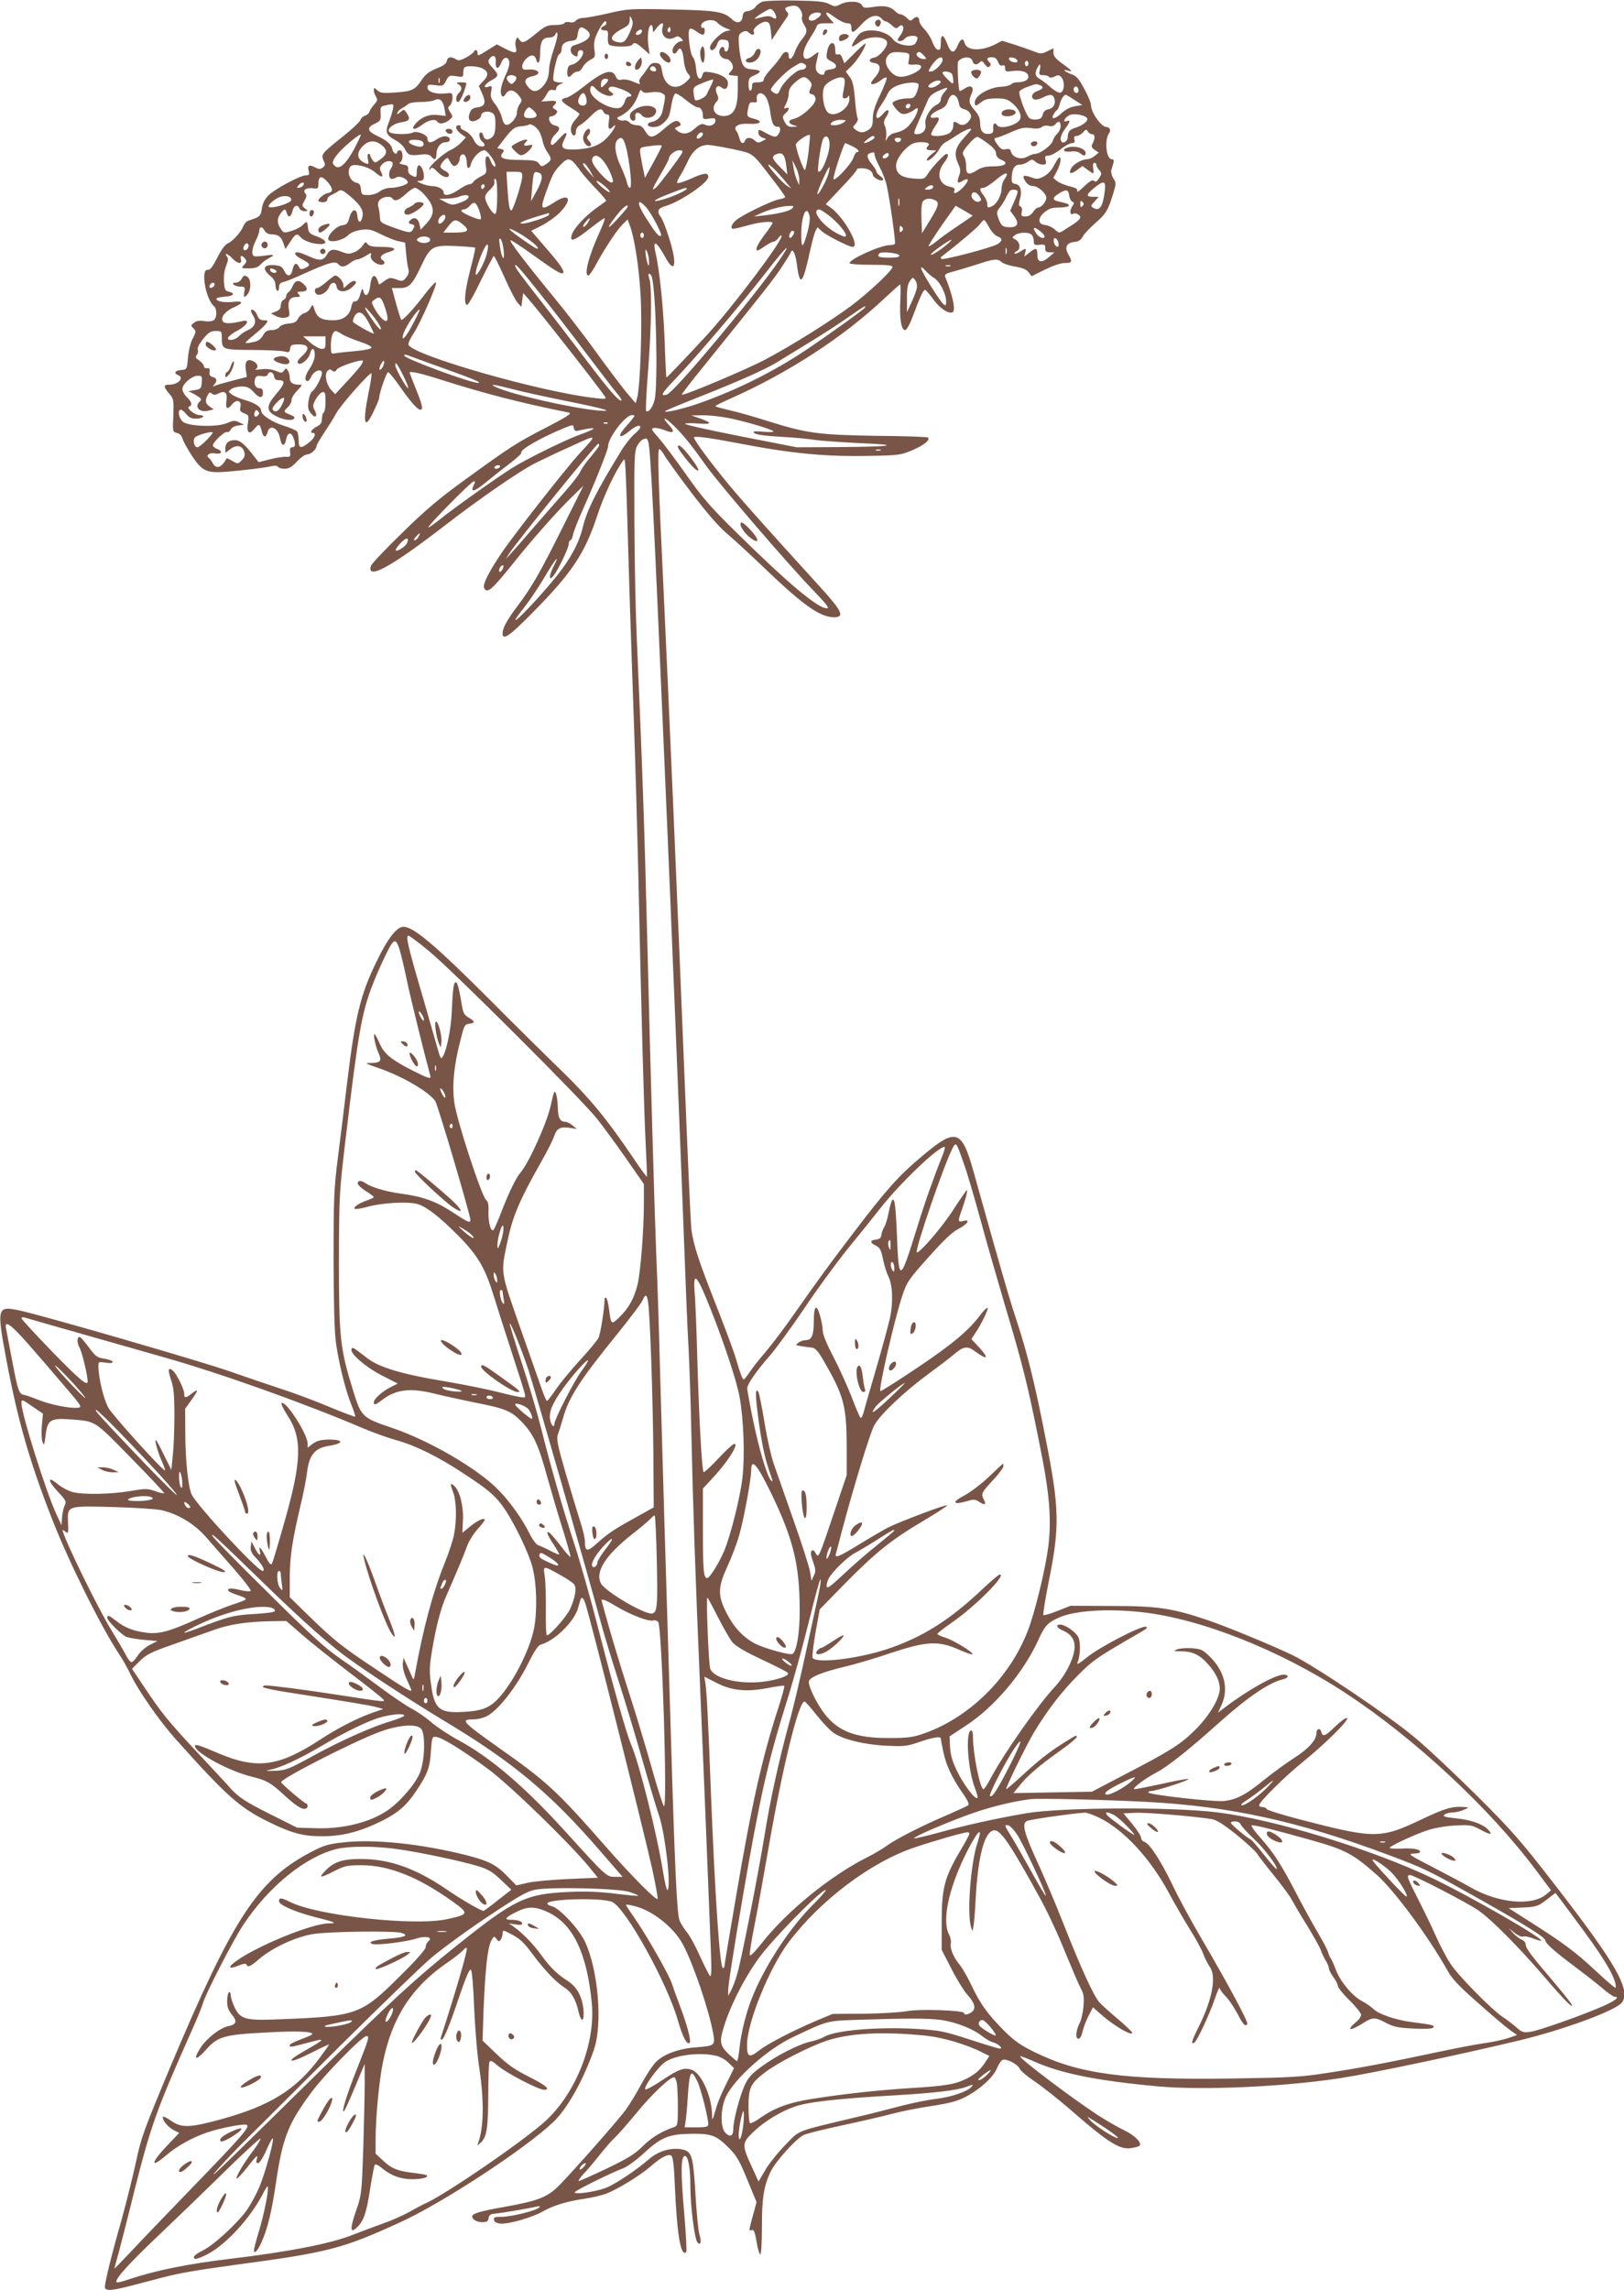 <?xml version="1.0" standalone="no"?>
<!DOCTYPE svg PUBLIC "-//W3C//DTD SVG 20010904//EN"
 "http://www.w3.org/TR/2001/REC-SVG-20010904/DTD/svg10.dtd">
<svg version="1.0" xmlns="http://www.w3.org/2000/svg"
 width="908pt" height="1280pt" viewBox="0 0 908 1280"
 preserveAspectRatio="xMidYMid meet">
<g transform="translate(0,1280) scale(0.1,-0.1)"
fill="#795548" stroke="none">
<path d="M4261 12790 c-14 -6 -31 -19 -38 -30 -7 -10 -26 -20 -41 -22 -21 -2
-28 -9 -30 -30 -4 -36 -30 -43 -59 -16 -46 43 -85 50 -338 55 -232 5 -244 4
-352 -21 -61 -14 -125 -26 -141 -26 -16 0 -35 -7 -42 -15 -7 -9 -21 -13 -35
-9 -13 3 -26 1 -29 -5 -4 -6 -28 -11 -54 -11 -41 0 -54 -6 -97 -41 -71 -59
-84 -64 -100 -42 -13 17 -14 17 -20 0 -4 -9 -5 -28 -1 -41 9 -35 -2 -37 -56
-10 l-50 26 -50 -31 c-57 -36 -58 -36 -58 -16 0 8 -4 15 -10 15 -5 0 -10 -4
-10 -8 0 -5 -19 -19 -41 -32 -34 -18 -46 -21 -60 -11 -28 17 -47 13 -51 -10
-2 -14 -19 -27 -58 -42 -41 -17 -61 -32 -83 -65 -37 -55 -54 -63 -148 -69 -67
-5 -82 -3 -99 12 -18 16 -20 17 -20 1 0 -9 5 -25 12 -36 10 -16 9 -23 -8 -42
-12 -13 -24 -31 -28 -41 -3 -11 -15 -21 -26 -24 -11 -3 -22 -14 -25 -24 -4
-11 -48 -52 -98 -92 -119 -95 -123 -100 -108 -134 11 -23 10 -29 -5 -40 -13
-10 -22 -9 -44 2 -32 17 -42 11 -34 -21 5 -20 2 -24 -16 -24 -31 0 -171 -75
-208 -111 -21 -21 -33 -44 -38 -74 -6 -44 -10 -47 -77 -69 -9 -3 -21 -16 -26
-29 -13 -34 -61 -87 -87 -97 -15 -6 -36 -35 -59 -80 -26 -51 -40 -70 -53 -68
-42 7 -13 -163 34 -203 18 -15 18 -63 0 -78 -8 -7 -29 -9 -52 -6 -27 5 -45 2
-59 -9 -19 -14 -19 -16 -3 -32 15 -15 15 -19 -5 -57 -12 -23 -23 -69 -26 -106
-6 -66 -6 -66 -38 -69 -34 -3 -44 -18 -18 -28 38 -15 2 -54 -49 -54 -33 0 -33
-11 0 -50 25 -29 26 -35 23 -122 -4 -90 -4 -92 20 -98 16 -3 27 -15 32 -33 4
-14 28 -58 53 -96 57 -86 82 -97 200 -87 106 9 215 23 247 31 16 4 29 2 33 -4
4 -6 21 -11 38 -11 23 0 40 10 68 40 20 22 46 40 57 40 21 0 53 29 53 48 0 6
21 41 46 79 25 37 54 84 64 103 23 45 193 236 197 223 2 -6 -5 -56 -17 -111
-34 -171 -22 -211 30 -99 17 34 30 67 30 73 0 26 41 144 50 144 5 0 34 -35 64
-78 62 -88 100 -132 116 -132 17 0 12 26 -25 117 -19 48 -35 88 -35 90 0 11
63 -3 184 -42 244 -77 430 -125 706 -181 20 -4 -4 -20 -125 -83 -166 -85 -200
-107 -459 -295 -138 -100 -218 -167 -347 -294 -93 -90 -171 -173 -175 -184
-26 -83 110 -9 412 224 190 147 420 306 504 348 36 18 127 62 204 96 150 69
148 70 46 -41 -78 -85 -375 -464 -438 -559 -69 -103 -103 -171 -96 -190 15
-38 43 -14 154 124 111 140 253 300 335 380 l67 65 -116 -232 c-127 -255 -172
-333 -251 -438 -60 -80 -85 -125 -85 -155 0 -42 38 -16 170 118 218 221 290
329 360 542 36 110 101 248 143 304 15 20 13 65 37 -749 6 -181 17 -512 25
-735 8 -223 19 -616 25 -875 16 -740 30 -1254 40 -1454 5 -102 8 -186 7 -188
-2 -1 -35 43 -73 100 -150 222 -247 340 -409 497 -88 85 -266 261 -395 391
-306 306 -428 409 -484 409 -38 0 -89 -66 -151 -195 -90 -184 -119 -305 -164
-675 -16 -135 -40 -328 -53 -430 -21 -165 -23 -226 -23 -565 1 -254 5 -408 14
-465 17 -117 54 -264 85 -340 14 -35 24 -66 22 -68 -2 -2 -69 23 -148 56 -78
33 -199 78 -268 100 -69 23 -197 66 -285 97 -162 57 -1053 315 -1178 341 -123
26 -126 16 -72 -273 65 -344 129 -568 256 -893 95 -243 274 -603 376 -757 19
-28 47 -78 62 -110 47 -97 163 -262 253 -363 289 -323 359 -384 522 -464 128
-63 194 -80 301 -79 112 0 213 27 333 87 89 45 136 86 189 166 63 93 77 131
82 220 6 82 7 85 30 82 33 -3 153 -78 291 -180 117 -86 449 -408 560 -542 l53
-65 -164 -7 c-90 -4 -193 -13 -228 -21 l-64 -15 -53 54 c-59 61 -102 83 -222
114 -256 65 -525 93 -698 72 -82 -9 -106 -17 -182 -57 -293 -156 -431 -369
-781 -1200 -147 -352 -162 -391 -191 -530 -18 -82 -53 -222 -77 -310 -65 -227
-101 -378 -96 -392 8 -19 41 -16 170 18 65 17 134 35 153 40 96 25 185 40 395
69 531 71 606 90 930 238 234 106 700 411 858 561 78 73 171 240 228 406 49
143 24 443 -50 602 -34 72 -142 188 -186 199 -14 3 -25 10 -25 15 0 26 312 34
364 8 76 -36 306 -452 365 -658 28 -97 52 -143 67 -128 10 9 -15 102 -53 202
-19 50 -40 108 -47 130 -15 47 -143 272 -209 366 -26 37 -47 69 -47 72 0 3 19
1 42 -5 101 -22 225 -119 277 -217 58 -109 146 -368 169 -499 11 -64 8 -67
-98 -75 -93 -7 -177 -37 -221 -80 -19 -19 -56 -75 -83 -125 -27 -51 -67 -116
-88 -145 -45 -61 -288 -336 -368 -418 -68 -70 -121 -90 -311 -124 -133 -23
-179 -37 -179 -53 0 -17 26 -32 56 -32 26 0 33 4 36 23 2 17 10 23 38 25 34 3
178 27 230 39 17 4 22 2 15 -5 -16 -17 -155 -52 -208 -52 -41 0 -48 -3 -45
-17 2 -12 14 -19 36 -21 44 -4 176 33 237 68 61 34 136 57 234 71 41 6 97 19
125 30 64 26 184 99 243 150 60 53 101 73 117 60 9 -8 15 -59 19 -164 12 -275
33 -404 64 -374 3 4 -1 94 -10 200 -22 249 -21 337 3 337 18 0 30 -69 30 -169
0 -113 24 -299 40 -315 18 -18 23 3 11 44 -7 22 -16 120 -22 218 -11 199 -20
239 -56 253 -59 22 -143 3 -201 -46 -77 -67 -194 -144 -246 -164 -63 -23 -187
-40 -171 -22 13 14 216 113 269 132 22 8 73 45 113 82 100 92 142 109 268 111
116 1 141 -9 214 -83 38 -37 57 -70 99 -173 l52 -126 -20 -74 c-24 -88 -24
-89 -6 -82 11 4 17 -12 26 -65 6 -39 16 -71 21 -71 5 0 9 66 9 150 0 164 10
228 47 309 28 59 140 184 186 208 16 8 113 32 216 54 102 22 229 51 281 65 52
14 153 34 224 44 101 16 141 27 188 52 81 43 152 109 172 158 9 22 23 43 32
47 22 8 82 -23 95 -49 6 -13 43 -44 82 -70 40 -26 140 -105 222 -177 188 -163
253 -204 313 -198 24 3 48 9 53 14 16 16 -27 59 -88 88 -32 15 -96 52 -143 82
-146 95 -445 321 -436 330 2 2 34 -10 71 -26 152 -69 352 -110 698 -142 250
-23 702 -3 1022 46 175 27 691 136 1005 212 247 60 534 166 568 210 52 70 -31
216 -378 663 -189 244 -238 300 -434 495 -122 121 -277 267 -346 324 -141 119
-564 403 -685 461 -117 56 -376 163 -485 199 -190 63 -271 75 -525 75 l-230 1
-73 -29 c-40 -16 -75 -26 -78 -23 -4 3 10 88 30 189 62 308 60 408 -20 809
-57 293 -101 470 -162 654 -43 131 -95 312 -238 824 -67 240 -98 250 -291 87
-127 -106 -198 -186 -374 -417 -151 -198 -182 -241 -360 -493 -46 -65 -109
-148 -141 -185 -31 -36 -70 -85 -85 -108 -15 -23 -31 -42 -34 -43 -8 0 -20 32
-44 115 -9 33 -61 173 -115 310 -94 239 -121 322 -134 410 -4 22 -22 432 -41
910 -39 968 -85 2032 -115 2670 -29 601 -35 785 -24 785 5 0 17 -15 27 -32 10
-18 77 -112 150 -208 88 -116 155 -193 200 -231 38 -32 135 -121 215 -198 213
-204 308 -271 385 -271 62 0 45 35 -79 171 -319 350 -470 519 -549 619 -93
116 -155 203 -155 215 0 10 89 -2 240 -31 310 -60 495 -77 746 -72 162 3 172
5 238 33 64 28 98 56 84 70 -3 3 -131 8 -284 9 -323 5 -393 14 -603 80 -78 25
-177 53 -221 63 -44 10 -80 20 -80 23 0 3 40 23 88 44 323 144 629 343 860
561 44 41 82 75 85 75 3 0 3 -39 1 -87 -6 -99 5 -168 26 -168 9 0 26 30 43 75
41 111 59 150 69 150 4 0 24 -23 44 -50 37 -52 85 -85 109 -76 20 7 4 91 -40
198 -5 13 2 19 37 28 23 6 84 24 134 40 103 34 121 36 144 15 10 -9 44 -20 76
-25 41 -7 64 -16 75 -32 l17 -22 74 37 c45 22 89 37 111 37 42 0 44 6 20 49
-23 39 -9 65 36 69 22 2 35 11 45 30 8 15 40 49 71 76 58 50 70 69 100 167 16
53 16 58 0 82 -9 14 -14 34 -12 44 3 10 8 28 12 41 5 16 2 22 -9 22 -32 0 -42
111 -14 147 11 14 2 33 -16 33 -28 0 -86 81 -86 122 0 13 -17 54 -38 92 -29
55 -44 72 -69 80 -36 13 -60 32 -25 22 34 -11 27 -1 -28 38 -37 27 -50 42 -50
61 l0 25 -35 -17 c-31 -15 -38 -15 -72 -1 -21 8 -70 25 -109 38 l-71 22 -39
-20 c-79 -40 -159 -36 -171 8 -8 30 -22 24 -39 -15 -19 -47 -38 -44 -58 10
-22 56 -36 58 -36 4 0 -32 -3 -40 -17 -37 -9 2 -22 21 -30 43 -7 22 -27 53
-43 70 -17 17 -30 38 -30 47 0 25 -16 30 -34 13 -14 -14 -17 -14 -36 5 -11 11
-27 20 -35 20 -8 0 -22 8 -32 19 -25 25 -60 32 -121 22 -46 -7 -54 -6 -63 10
-12 24 -81 26 -122 4 -26 -13 -32 -13 -60 2 -26 14 -64 18 -192 20 -93 2 -170
-2 -184 -7z m214 -44 c8 -13 13 -31 9 -40 -3 -9 1 -27 10 -41 22 -34 20 -48
-10 -85 -15 -17 -32 -48 -39 -68 -14 -41 -35 -55 -35 -23 0 28 -26 27 -41 -1
-7 -13 -31 -44 -55 -70 -24 -26 -44 -54 -44 -63 0 -10 -10 -15 -33 -15 -27 0
-33 -4 -32 -22 0 -13 -4 -24 -10 -25 -5 -2 -10 14 -10 35 0 32 4 39 33 51 43
20 40 29 -10 33 -36 3 -45 8 -57 32 -8 17 -16 60 -19 97 -4 61 -3 68 18 79 17
9 25 9 39 -4 19 -17 33 -12 25 9 -7 17 45 57 70 53 17 -2 22 -12 26 -52 l5
-50 32 50 c18 27 40 59 49 72 13 17 14 26 6 34 -17 17 -15 26 6 31 37 10 52 6
67 -17z m-145 -15 c16 -31 13 -43 -10 -29 -14 9 -29 10 -60 2 -22 -6 -40 -10
-40 -8 0 7 75 54 87 54 7 0 17 -9 23 -19z m260 -11 c0 -5 -11 -17 -26 -26 -31
-21 -56 -5 -34 21 14 17 60 21 60 5z m82 -20 c22 -16 52 -30 65 -30 18 0 23
-5 23 -25 0 -35 11 -31 58 20 44 48 87 60 112 30 7 -8 17 -15 23 -15 6 0 21
-10 34 -22 18 -17 26 -19 35 -10 29 29 40 -8 13 -44 -8 -10 -15 -22 -15 -26 0
-14 27 -9 40 7 15 19 70 20 70 2 0 -7 -6 -21 -12 -30 -18 -24 -103 -9 -125 23
-36 51 -153 68 -190 28 -24 -27 -47 -68 -37 -68 4 0 22 11 40 25 50 38 154 34
154 -5 0 -26 -46 -78 -72 -82 -33 -5 -33 -26 -1 -30 38 -4 41 -36 9 -76 -15
-16 -26 -33 -26 -36 0 -13 29 -5 54 15 15 12 30 19 33 15 4 -3 -12 -45 -35
-94 -31 -64 -42 -100 -42 -134 0 -37 -5 -50 -22 -62 -28 -20 -49 -20 -73 -2
-19 14 -19 15 -1 34 10 12 15 26 11 32 -4 6 -11 54 -15 107 -6 73 -13 103 -30
124 l-21 29 36 35 c31 32 75 102 75 122 0 4 -27 -19 -60 -52 l-59 -59 -11 28
c-7 19 -15 26 -25 22 -11 -4 -15 2 -15 24 0 59 -37 49 -46 -12 -6 -32 -3 -37
22 -50 39 -18 38 -42 -3 -46 -21 -2 -33 -9 -33 -18 0 -20 -30 -14 -44 8 -7 12
-7 29 1 60 6 24 10 44 9 46 -2 1 -15 -7 -30 -19 -61 -48 -74 8 -21 91 19 30
38 62 41 72 4 14 16 18 51 18 l46 0 -21 23 c-21 22 -28 37 -17 37 3 0 24 -13
47 -30z m-1147 -72 c-27 -62 -38 -71 -74 -63 -50 11 -36 42 37 79 24 12 32 23
33 44 0 27 1 27 11 5 9 -18 7 -32 -7 -65z m486 45 c8 -9 27 -22 44 -29 l30
-12 -27 -7 c-30 -8 -88 -67 -88 -90 0 -27 28 -16 39 16 9 25 15 30 38 27 24
-2 28 -8 28 -32 0 -16 -6 -31 -12 -33 -7 -3 -13 3 -13 12 0 21 -24 14 -28 -9
-5 -22 16 -46 39 -46 11 0 24 -11 31 -25 9 -20 8 -28 -6 -44 -17 -19 -17 -20
11 -23 l28 -3 0 -82 c-1 -93 -21 -135 -68 -141 -57 -7 -87 39 -52 78 13 14 14
22 4 44 -16 33 1 57 25 37 20 -17 36 -6 36 24 0 28 -36 51 -98 61 -35 5 -40 4
-45 -16 -10 -39 -32 -17 -35 36 -2 27 -10 56 -18 65 -9 10 -17 47 -21 88 -7
79 -1 85 47 51 15 -11 30 -17 34 -13 10 10 7 45 -4 38 -5 -3 -10 1 -10 10 0
31 69 45 91 18z m-621 -3 c0 -6 -7 -13 -15 -16 -22 -9 -18 -24 6 -24 17 0 20
-5 18 -33 -2 -18 0 -38 5 -45 9 -15 122 -17 131 -2 10 16 22 12 61 -22 l36
-32 -7 51 c-7 56 1 113 16 113 5 0 9 -10 9 -22 1 -22 1 -22 21 5 24 32 43 36
34 7 -15 -47 23 -82 66 -60 17 10 24 9 37 -4 13 -13 13 -16 2 -16 -20 0 -50
-30 -50 -52 0 -22 16 -24 28 -2 15 28 29 8 35 -52 3 -32 13 -64 23 -75 17 -19
17 -21 -7 -44 -58 -57 -123 -31 -137 55 -6 39 -11 45 -34 48 -20 2 -31 -4 -44
-25 -10 -15 -26 -38 -37 -50 -10 -12 -16 -26 -12 -32 8 -14 4 -14 -39 4 -20 9
-47 13 -59 10 -18 -5 -26 -1 -35 19 -20 45 -70 28 -177 -57 -38 -31 -82 -59
-97 -63 -40 -8 -35 -20 22 -55 28 -17 50 -33 50 -36 0 -3 -11 -19 -26 -35 -16
-19 -24 -40 -22 -56 4 -34 28 -41 28 -8 0 16 8 29 23 37 12 6 39 29 60 50 40
41 61 48 71 24 3 -8 12 -15 21 -15 12 0 14 -8 9 -40 -7 -40 2 -50 24 -28 21
21 13 -4 -12 -36 -44 -59 -93 -83 -177 -90 -93 -7 -110 4 -84 54 24 46 11 49
-27 6 -17 -20 -35 -36 -40 -36 -17 0 -7 38 17 60 30 28 28 42 -6 50 -27 6 -41
50 -16 50 8 0 20 6 26 14 10 11 8 17 -6 25 -14 8 -16 12 -5 22 22 23 13 29
-35 24 -27 -3 -42 -2 -35 1 7 3 19 19 28 36 11 22 21 29 35 25 12 -3 19 0 19
9 0 8 10 19 23 24 21 8 21 9 -5 9 -15 1 -29 5 -33 11 -9 15 18 142 32 147 7 3
13 15 13 28 0 28 16 42 55 47 26 3 31 8 35 37 6 42 19 48 50 23 38 -30 13 -60
-72 -86 -24 -7 -23 -43 2 -56 17 -9 20 -8 20 10 0 11 7 20 15 20 40 0 -5 -74
-50 -82 -14 -2 -21 -12 -23 -36 -3 -34 8 -41 28 -17 7 8 20 15 30 15 9 0 22
11 28 25 6 13 25 31 41 40 29 14 30 18 24 60 -4 36 -1 55 21 100 25 50 46 71
46 45z m356 -47 c-10 -10 -19 5 -10 18 6 11 8 11 12 0 2 -7 1 -15 -2 -18z
m-167 -13 c-22 -14 -34 2 -13 17 13 10 20 10 23 2 2 -6 -3 -15 -10 -19z m-484
-89 c-14 -41 -25 -89 -25 -107 0 -43 -14 -77 -41 -103 -30 -28 -53 -26 -78 5
-25 32 -16 49 30 59 52 12 29 41 -28 36 -28 -2 -33 1 -33 18 0 25 33 61 56 61
9 0 18 -9 21 -20 10 -38 23 -20 23 31 0 65 13 89 49 89 18 0 32 7 36 18 7 14
9 14 12 2 2 -8 -8 -48 -22 -89z m1989 -36 c-1 -11 -3 -27 -5 -35 -3 -11 5 -13
34 -11 56 4 47 -28 -16 -54 -51 -21 -84 -19 -112 9 -34 34 -42 72 -19 97 14
16 28 19 68 17 44 -3 51 -6 50 -23z m81 5 c18 -19 17 -20 -2 -20 -22 0 -47 23
-36 33 10 11 19 8 38 -13z m-2393 -39 c-3 -40 16 -40 31 -1 13 35 40 36 45 2
2 -12 -8 -46 -22 -74 -14 -29 -26 -67 -26 -85 0 -34 13 -43 27 -19 16 28 47
26 71 -5 22 -27 22 -30 8 -51 -9 -12 -16 -34 -16 -48 0 -31 -42 -75 -63 -67
-8 3 -17 21 -21 40 -4 19 -20 52 -36 73 -25 31 -29 43 -24 72 6 32 5 34 -16
27 -35 -11 -20 17 21 38 38 20 39 30 3 68 -27 28 -29 40 -12 57 19 19 33 7 30
-27z m2498 14 c0 -21 -45 -65 -66 -65 -15 0 -15 2 1 28 30 47 65 67 65 37z
m167 -5 c6 -23 23 -26 41 -8 10 10 16 7 28 -11 12 -16 19 -20 27 -12 8 8 8 14
-1 23 -19 19 -14 28 13 28 18 0 28 -7 35 -26 7 -17 15 -24 25 -20 10 4 15 -1
15 -16 0 -18 4 -20 41 -15 52 7 89 -6 89 -32 0 -19 -25 -31 -65 -31 -12 0 -26
-5 -33 -12 -6 -6 -31 -12 -55 -13 -67 -3 -147 -50 -147 -87 0 -23 6 -23 37 2
19 15 41 20 84 20 48 0 63 -5 89 -27 35 -29 53 -65 44 -88 -13 -34 -113 -61
-129 -35 -12 19 -24 10 -22 -17 2 -22 -3 -29 -21 -31 -34 -5 -52 15 -52 59 0
28 -8 47 -30 72 -33 38 -36 53 -18 92 17 38 -2 54 -37 31 -15 -10 -28 -16 -30
-14 -7 8 -14 154 -8 164 20 28 73 31 80 4z m251 2 c3 -9 -3 -13 -19 -10 -12 1
-24 9 -27 16 -3 9 3 13 19 10 12 -1 24 -9 27 -16z m62 -17 c0 -8 -4 -15 -10
-15 -5 0 -10 7 -10 15 0 8 5 15 10 15 6 0 10 -7 10 -15z m-1251 -4 c18 -11 5
-31 -20 -31 -26 0 -99 -68 -116 -108 -12 -28 -16 -31 -33 -22 -11 6 -20 14
-20 19 0 16 77 96 119 123 50 31 50 31 70 19z m1315 -31 c-6 -27 -4 -30 19
-30 14 0 28 -4 32 -10 3 -6 15 -5 31 2 23 11 28 9 41 -7 18 -26 13 -79 -9 -83
-9 -2 -34 12 -55 31 -21 19 -48 39 -60 46 -25 13 -29 32 -13 62 15 28 20 23
14 -11z m-3120 9 c37 -17 40 -39 10 -70 l-27 -29 17 -39 c25 -54 19 -75 -24
-81 -27 -4 -37 -11 -44 -33 -14 -37 4 -55 39 -39 14 6 25 18 25 26 0 20 35 29
60 16 16 -9 20 -21 20 -65 0 -35 -5 -59 -16 -69 -21 -22 -45 -20 -51 4 -3 11
-9 20 -14 20 -15 0 -10 -37 6 -50 22 -18 18 -32 -7 -28 -15 2 -30 16 -40 38
-10 20 -30 40 -48 48 -17 7 -28 17 -25 22 3 6 -1 10 -9 10 -25 0 -19 -26 11
-48 l28 -20 -25 -27 c-14 -15 -40 -34 -58 -42 -38 -16 -122 -90 -122 -107 0
-7 3 -7 8 2 6 9 16 4 37 -18 29 -31 65 -40 65 -17 0 7 -10 17 -22 22 -12 6
-23 15 -25 21 -5 15 37 62 43 48 3 -6 11 -20 18 -30 12 -15 16 -16 30 -5 9 7
16 22 16 32 0 24 20 35 31 18 5 -8 9 -26 9 -41 0 -35 16 -36 24 -2 9 33 49 74
74 74 16 0 62 -63 62 -84 0 -18 -17 -2 -27 25 -17 45 -35 27 -27 -26 6 -42 5
-44 -27 -61 -19 -9 -38 -23 -42 -30 -4 -8 -15 -14 -23 -14 -9 0 -35 -13 -59
-30 -47 -32 -85 -39 -85 -15 0 18 -31 35 -67 35 -15 1 -41 7 -58 15 -27 12
-28 13 -7 14 17 1 22 7 22 27 0 32 -18 66 -31 59 -5 -4 -9 -19 -9 -36 0 -32
-3 -34 -31 -18 -13 6 -19 18 -17 32 2 17 -3 23 -27 27 -20 4 -26 8 -17 13 18
12 16 67 -3 67 -8 0 -15 -5 -15 -11 0 -18 -23 -4 -26 15 -4 27 -29 50 -84 76
-58 27 -62 47 -12 70 28 13 32 19 30 52 -2 44 -3 43 41 52 32 6 33 5 28 -22
-2 -15 -13 -49 -23 -75 -22 -56 -16 -72 39 -102 20 -11 42 -31 49 -45 19 -37
28 -41 84 -35 39 5 54 2 64 -9 19 -24 30 -19 30 12 0 37 23 67 52 67 30 0 31
29 1 33 -13 2 -36 -6 -53 -18 -31 -22 -50 -20 -50 6 0 21 -60 45 -82 33 -22
-12 -109 -11 -128 1 -23 14 15 49 62 56 48 8 54 18 33 50 -16 25 -17 25 -37 7
-16 -14 -20 -14 -16 -3 2 8 15 20 27 26 13 7 28 17 34 23 6 6 37 11 70 11 32
0 68 5 79 11 27 14 47 -5 54 -53 l6 -36 -44 5 c-48 6 -89 -10 -122 -45 -32
-36 -13 -44 29 -13 40 31 79 39 90 21 10 -16 41 -12 66 9 22 18 22 19 6 44
-14 22 -14 27 -2 37 8 7 15 26 15 42 0 29 -2 30 -37 26 -55 -7 -103 9 -103 32
0 17 5 19 44 14 42 -6 45 -5 60 25 15 29 19 31 56 25 38 -6 40 -5 40 18 0 14
3 28 7 31 10 11 70 8 97 -4z m971 0 c10 -15 -1 -23 -20 -15 -9 3 -13 10 -10
16 8 13 22 13 30 -1z m1659 -35 c3 -9 6 -25 6 -37 0 -19 -2 -19 -30 8 -16 16
-30 32 -30 37 0 15 48 8 54 -8z m-2438 -15 c3 -6 -1 -18 -10 -27 -15 -15 -17
-15 -32 0 -19 19 -11 38 16 38 10 0 22 -5 26 -11z m-429 -31 c-3 -7 -5 -2 -5
12 0 14 2 19 5 13 2 -7 2 -19 0 -25z m2068 12 c15 -17 16 -24 6 -46 -10 -23
-9 -26 9 -31 13 -3 20 -14 20 -28 0 -30 -79 -100 -121 -109 -35 -7 -35 -27 2
-37 22 -6 21 -7 -8 -8 -25 -1 -34 5 -46 28 -14 27 -13 31 4 47 23 20 25 38 4
30 -14 -5 -14 -2 0 24 8 16 15 42 15 58 0 22 10 39 35 61 42 36 55 38 80 11z
m198 -10 c-1 -14 -5 -40 -9 -57 -5 -26 -3 -33 9 -33 8 0 18 6 20 13 3 6 6 0 6
-15 2 -51 -76 -105 -116 -80 -30 19 -44 124 -20 154 18 23 69 48 92 45 15 -1
19 -9 18 -27z m-1323 12 c0 -5 -9 -17 -20 -27 -19 -18 -20 -17 -20 2 0 11 3
23 7 26 9 10 33 9 33 -1z m574 -33 c-10 -19 -20 -41 -24 -49 -7 -15 -56 -38
-64 -29 -2 2 -6 20 -8 39 -3 33 -1 35 52 57 30 12 56 20 58 19 1 -2 -5 -19
-14 -37z m1286 25 c0 -12 -34 -33 -52 -34 -10 0 -18 3 -18 6 0 12 34 33 53 34
9 0 17 -3 17 -6z m-125 -14 c3 -5 -1 -25 -9 -45 -13 -31 -19 -35 -50 -35 -40
0 -86 -15 -86 -28 0 -5 11 -21 25 -37 21 -21 31 -26 53 -20 15 4 35 14 45 22
30 28 21 -18 -13 -66 -30 -41 -51 -54 -101 -65 -14 -3 -31 -16 -38 -28 -11
-21 -11 -21 -6 10 2 17 -1 43 -7 57 -9 19 -7 29 6 50 25 38 14 54 -14 22 -13
-15 -27 -27 -32 -27 -16 0 -7 38 17 71 13 19 31 48 38 65 13 28 42 46 92 57
37 8 74 7 80 -3z m679 -6 c24 -9 19 -21 -14 -33 -31 -10 -40 -38 -16 -47 8 -3
28 2 45 10 42 22 60 20 67 -9 7 -29 -8 -52 -39 -57 -13 -2 -23 -13 -27 -28 -4
-19 -13 -26 -36 -28 -17 -2 -35 3 -41 10 -21 25 -61 136 -53 147 4 7 25 19 46
26 46 17 48 17 68 9z m-2483 -20 c20 -24 69 -46 87 -39 15 6 15 8 -2 21 -15
10 -17 17 -9 25 8 8 26 6 64 -8 51 -18 77 -43 45 -43 -9 0 -18 -11 -22 -25 -3
-14 -14 -30 -23 -35 -45 -24 -171 47 -171 96 0 28 12 31 31 8z m2699 -10 c0
-16 -16 -19 -25 -4 -8 13 4 32 16 25 5 -4 9 -13 9 -21z m-748 -7 c-12 -13 -22
-32 -22 -43 0 -10 -10 -24 -22 -29 -36 -16 -70 -75 -64 -109 7 -31 -14 -55
-46 -56 -24 0 -23 2 16 90 18 41 39 88 45 103 7 18 26 35 54 47 56 26 65 25
39 -3z m-1643 -3 c25 4 50 2 62 -5 22 -11 22 -11 3 -101 -7 -30 -30 -54 -58
-59 -36 -7 -30 -29 7 -29 24 0 42 8 61 27 27 26 29 32 43 112 5 25 13 46 19
48 6 2 33 -14 60 -37 27 -22 56 -40 65 -40 18 0 29 -19 29 -50 0 -16 6 -18 35
-13 28 4 35 2 35 -10 0 -24 -30 -37 -56 -25 -20 9 -29 6 -60 -21 -37 -33 -69
-36 -102 -8 -11 9 -10 12 8 19 18 7 20 11 10 23 -15 18 -35 10 -88 -36 -61
-53 -79 -55 -104 -13 -15 26 -27 34 -48 34 -15 0 -33 7 -41 16 -7 8 -20 13
-30 11 -21 -6 -50 12 -32 19 52 22 91 65 114 129 7 22 12 26 19 16 6 -10 19
-12 49 -7z m-365 -20 c12 -32 6 -54 -14 -54 -26 0 -35 22 -20 49 13 25 26 27
34 5z m1009 -8 c9 -13 19 -48 23 -77 8 -67 20 -90 42 -87 20 3 18 -29 -2 -50
-10 -10 -21 -8 -59 12 -45 25 -47 25 -47 5 0 -11 9 -23 22 -28 l22 -8 -23 -12
c-19 -10 -26 -10 -40 3 -22 20 -47 20 -55 1 -9 -24 -25 -17 -32 13 -4 15 -11
33 -17 40 -20 25 13 44 71 40 66 -4 82 15 25 29 -39 10 -40 12 -27 71 3 17 11
22 27 20 15 -2 21 2 19 11 -9 43 27 55 51 17z m1065 2 c5 -7 12 -24 14 -38 2
-16 11 -26 27 -30 32 -7 49 -35 35 -57 -19 -30 -42 -39 -64 -25 -27 17 -30 16
-30 -12 0 -14 -10 -32 -22 -40 -22 -16 -89 -22 -101 -10 -3 4 5 23 18 43 32
46 32 60 0 53 -40 -7 -20 26 26 44 29 12 41 24 49 50 12 35 30 43 48 22z m660
-17 l43 -28 -41 -7 c-25 -4 -52 -18 -72 -36 -36 -35 -65 -41 -48 -11 5 11 14
22 19 25 5 3 12 18 16 33 7 29 23 53 34 53 3 0 25 -13 49 -29z m-918 -29 c0
-13 -12 -22 -22 -16 -10 6 -1 24 13 24 5 0 9 -4 9 -8z m-2108 -29 c29 -26 22
-43 -17 -43 -27 0 -35 4 -35 18 0 16 17 42 29 42 2 0 13 -7 23 -17z m3098 -49
c0 -15 -33 -38 -70 -49 -29 -9 -40 -22 -40 -51 0 -21 -22 -38 -34 -27 -12 13
-5 40 19 73 29 39 32 52 9 43 -25 -10 -12 20 15 33 28 14 101 -2 101 -22z
m-1364 -19 c-11 -8 -33 -15 -49 -15 -25 0 -28 2 -17 15 7 8 28 15 49 15 34 -1
35 -2 17 -15z m1214 -20 c0 -13 -8 -32 -19 -42 -10 -10 -22 -28 -25 -41 -8
-25 -71 -72 -98 -72 -9 0 -29 -7 -45 -16 -34 -19 -82 -5 -90 27 -4 16 -11 19
-29 15 -17 -5 -28 1 -43 20 -23 30 -27 44 -10 44 6 0 41 13 79 30 56 25 76 29
114 24 30 -5 51 -2 61 6 8 7 25 10 39 6 15 -4 28 0 36 9 18 22 30 18 30 -10z
m-2916 -28 c7 -12 16 -37 20 -55 3 -19 15 -46 26 -62 26 -37 25 -46 -6 -67
-25 -16 -27 -16 -41 3 -12 16 -27 19 -104 20 -96 0 -122 11 -99 39 11 14 10
17 -8 22 l-22 5 23 30 c61 80 72 89 110 92 21 2 40 6 44 9 9 9 41 -11 57 -36z
m2416 10 c0 -2 -18 -23 -39 -46 -50 -54 -59 -90 -35 -143 15 -33 16 -45 6 -71
-14 -37 -8 -46 18 -29 41 25 41 2 1 -39 -32 -31 -54 -38 -45 -14 5 11 -3 17
-24 21 -65 13 -79 77 -32 137 21 26 26 47 12 47 -11 0 -85 -79 -106 -114 -17
-27 -21 -28 -77 -24 -69 5 -99 27 -99 72 0 37 46 98 91 122 34 17 109 10 90
-9 -18 -18 -13 -27 17 -27 l27 -1 -30 -24 c-16 -13 -26 -27 -22 -31 9 -9 54
33 70 65 7 13 21 29 32 35 11 6 38 22 60 37 47 31 85 47 85 36z m675 -27 c18
0 19 -23 4 -52 -9 -16 -7 -23 12 -36 l22 -15 -23 -19 c-12 -10 -31 -18 -42
-18 -28 0 -76 -27 -89 -51 -16 -31 -3 -35 32 -10 l31 23 29 -21 c36 -27 36
-27 31 9 -3 18 0 30 7 30 6 0 11 -5 11 -12 0 -6 7 -20 16 -29 15 -17 15 -20
-1 -45 -12 -19 -20 -23 -28 -15 -8 8 -23 0 -56 -31 -24 -24 -41 -36 -38 -27 4
12 -6 19 -44 28 -27 7 -58 20 -69 29 l-21 17 21 40 c20 40 26 75 13 75 -5 -1
-17 -20 -29 -43 -12 -26 -34 -49 -56 -62 -33 -17 -41 -18 -73 -6 -45 16 -53
10 -31 -24 10 -16 26 -25 42 -25 28 0 74 -41 74 -66 0 -21 -28 -54 -45 -54 -7
0 -20 -11 -29 -25 -11 -16 -26 -25 -42 -25 -23 0 -26 3 -21 26 3 15 0 28 -8
30 -10 4 -10 13 -3 39 14 45 4 83 -25 87 -19 3 -22 8 -20 42 3 46 17 66 47 66
12 0 32 7 44 16 21 15 25 15 41 0 10 -9 28 -16 40 -16 20 0 22 4 17 25 -5 21
-3 25 16 25 13 0 43 16 67 35 24 19 53 35 64 35 14 0 18 5 14 20 -4 14 0 20
12 20 10 0 26 9 36 20 16 18 20 19 27 5 5 -8 16 -15 23 -15z m-2175 1 c0 -13
-26 -32 -33 -24 -8 7 11 33 24 33 5 0 9 -4 9 -9z m-1950 -84 c-45 -83 -82
-116 -106 -96 -20 16 -18 27 12 66 27 35 124 117 131 110 2 -3 -15 -38 -37
-80z m2540 -21 c-7 -53 -16 -96 -20 -96 -9 0 -50 116 -50 142 0 15 69 62 78
53 2 -2 -2 -46 -8 -99z m118 55 c5 -50 -45 -177 -63 -159 -7 7 15 159 27 181
14 26 33 15 36 -22z m252 31 c0 -9 -44 -32 -58 -32 -10 1 38 40 49 40 5 0 9
-4 9 -8z m633 -34 c31 -22 46 -41 46 -56 1 -16 10 -27 31 -36 44 -18 19 -36
-49 -36 -39 0 -65 -6 -86 -20 -47 -31 -64 -27 -63 18 0 21 -5 48 -13 59 -11
18 -8 26 27 67 21 25 44 44 50 41 6 -2 32 -18 57 -37z m-2035 15 c24 -46 52
-263 34 -263 -6 0 -14 14 -17 31 -4 18 -20 59 -36 93 -30 64 -37 124 -17 144
16 16 26 15 36 -5z m1550 5 c-3 -7 -11 -13 -18 -13 -7 0 -15 6 -17 13 -3 7 4
12 17 12 13 0 20 -5 18 -12z m-2670 -20 c4 -21 -24 -24 -62 -7 -35 16 -22 31
22 27 26 -2 38 -8 40 -20z m-234 -9 c34 -27 33 -50 -6 -79 -30 -22 -32 -22
-45 -5 -7 11 -13 22 -13 27 0 4 -4 8 -10 8 -5 0 -7 -13 -3 -30 6 -30 5 -31
-21 -19 -40 19 -44 54 -10 90 33 35 70 38 108 8z m2631 -6 c33 -16 46 -33 26
-33 -5 0 -14 -15 -20 -33 -13 -37 -111 -140 -111 -116 0 23 58 199 66 199 2 0
19 -8 39 -17z m-1065 1 c0 -3 -21 -45 -47 -92 l-47 -86 -14 69 c-20 105 -21
99 23 106 58 9 85 10 85 3z m400 -18 c117 -27 99 -12 225 -175 36 -46 65 -88
65 -92 0 -4 -15 -10 -34 -13 -43 -8 -214 -91 -243 -119 -13 -11 -23 -27 -23
-35 0 -16 6 -15 105 12 59 16 125 21 125 10 0 -3 -20 -33 -45 -66 -40 -53 -56
-88 -39 -88 3 0 22 11 42 25 20 14 42 25 49 25 6 0 19 10 27 22 9 12 16 16 16
9 0 -34 -271 -393 -415 -551 -109 -118 -225 -240 -229 -240 -1 0 -6 82 -9 183
-6 188 -28 409 -51 510 -19 81 2 73 54 -21 56 -102 68 -38 20 111 -16 51 -36
101 -44 112 -26 34 -19 51 27 64 83 25 237 130 237 162 0 26 -23 24 -100 -11
-35 -15 -68 -26 -73 -23 -4 2 2 19 13 36 12 18 31 55 44 83 29 63 67 94 115
94 20 -1 83 -12 141 -24z m-289 -25 c-17 -30 -126 -175 -144 -190 -26 -21 -21
-7 28 77 25 42 45 81 45 86 0 19 34 46 57 46 20 0 22 -3 14 -19z m585 -66 l6
-50 -41 42 c-47 48 -50 60 -18 72 31 13 46 -5 53 -64z m494 60 c0 -9 13 -40
29 -70 16 -31 35 -79 40 -108 19 -88 49 -311 45 -319 -3 -5 -16 -8 -29 -8 -51
0 -225 -78 -225 -101 0 -5 54 -9 120 -9 89 0 120 -3 120 -12 0 -19 -134 -145
-232 -218 -114 -85 -341 -227 -484 -302 -107 -56 -454 -202 -462 -194 -2 2 52
73 120 156 342 424 395 490 439 558 26 39 50 78 52 85 9 21 25 -13 32 -68 17
-133 33 -117 74 72 11 51 25 102 31 113 l11 20 22 -21 c24 -23 153 -89 174
-89 46 0 -50 170 -126 222 l-24 17 86 91 c48 50 87 95 87 101 0 12 46 12 71
-1 10 -6 19 -17 19 -26 0 -16 46 -41 57 -30 4 3 -3 13 -15 22 -12 8 -22 20
-22 26 0 5 -11 23 -25 40 -27 32 -32 54 -12 61 21 9 27 7 27 -8z m69 -15 c-22
-14 -34 2 -13 17 13 10 20 10 23 2 2 -6 -3 -15 -10 -19z m-1592 -12 c22 -24
46 -68 57 -105 13 -40 -19 -27 -68 28 -43 48 -55 76 -39 92 12 13 29 7 50 -15z
m-165 -10 c8 -7 28 -31 43 -53 16 -22 56 -68 89 -102 33 -34 58 -64 55 -66 -2
-2 -27 -20 -55 -40 -61 -44 -121 -108 -135 -144 -19 -52 10 -42 109 37 35 27
67 50 72 50 5 0 -9 -37 -30 -83 -58 -127 -87 -237 -60 -237 5 0 26 30 46 68
49 90 117 192 148 221 l25 24 11 -29 c26 -67 52 -230 61 -384 11 -169 -1 -523
-19 -585 l-8 -29 -58 69 c-31 39 -105 136 -163 217 -58 81 -162 216 -230 299
-158 192 -256 320 -249 326 3 3 58 -33 123 -80 127 -91 161 -112 171 -103 10
11 -19 53 -100 145 l-78 91 58 29 c32 16 76 48 99 70 75 76 59 116 -25 62 -80
-51 -85 -45 -47 61 33 91 41 107 78 146 34 35 45 38 69 20z m-1007 -8 c3 -5
-1 -20 -10 -33 -15 -24 -12 -57 7 -57 5 0 17 4 27 10 18 9 61 -11 61 -30 0
-12 -58 -30 -97 -30 -20 0 -46 -9 -60 -20 -16 -12 -41 -20 -64 -20 -35 0 -38
2 -41 32 -2 24 -9 34 -23 36 -37 7 -58 57 -37 90 14 22 100 3 139 -31 37 -32
51 -31 33 3 -9 18 -8 25 6 41 18 20 49 25 59 9z m2274 -95 l-1 -30 -13 30 c-7
17 -16 48 -19 70 l-6 40 20 -40 c11 -22 19 -53 19 -70z m-1166 43 l18 -33 -30
35 c-17 19 -31 38 -31 43 0 16 24 -9 43 -45z m1038 5 c19 -21 46 -51 59 -68
l25 -29 -24 15 c-30 19 -117 119 -104 119 5 0 25 -17 44 -37z m289 -20 c-14
-44 -60 -124 -60 -106 0 18 62 154 67 149 3 -3 -1 -22 -7 -43z m-1710 -7 c0
-32 -48 -183 -60 -191 -11 -7 -17 31 -24 138 l-4 77 44 0 c40 0 44 -2 44 -24z
m94 18 c24 -9 19 -42 -15 -104 l-30 -55 6 75 c8 92 9 95 39 84z m2602 -36 c-9
-12 -16 -35 -16 -51 0 -35 -24 -83 -49 -97 -27 -14 -31 -13 -31 11 0 11 -9 32
-20 46 -25 32 -25 43 -2 43 10 0 43 21 72 46 53 45 77 46 46 2z m-3781 -19
c28 -35 28 -52 -1 -58 -21 -3 -54 -30 -54 -43 0 -4 11 -8 25 -8 16 0 25 6 25
15 0 9 10 20 23 25 12 6 30 15 39 22 14 10 24 6 65 -28 60 -51 78 -82 69 -117
-9 -37 -24 -34 -28 6 -4 46 -30 41 -44 -8 -9 -33 -15 -41 -40 -44 -36 -4 -93
-66 -76 -83 16 -16 81 0 108 27 15 15 40 25 72 30 43 6 57 3 111 -24 34 -17
78 -35 99 -39 l37 -8 6 -64 c3 -36 9 -74 13 -86 4 -14 0 -29 -13 -45 -18 -22
-21 -23 -55 -11 -33 12 -39 11 -66 -8 l-30 -21 -10 26 c-15 40 -34 25 -40 -30
-5 -53 -27 -72 -38 -34 -5 22 -7 20 -18 -16 -7 -27 -17 -40 -27 -39 -11 1 -19
-9 -23 -32 -9 -47 -46 -74 -100 -74 -65 0 -90 14 -104 55 -12 36 -12 36 -24
14 -6 -13 -21 -26 -34 -29 -12 -3 -28 -16 -35 -30 -10 -19 -21 -26 -52 -28
-23 -2 -46 -10 -53 -20 -7 -10 -26 -17 -44 -17 -24 0 -35 -7 -48 -30 -12 -21
-27 -32 -55 -37 -21 -5 -40 -7 -42 -4 -2 2 20 22 48 45 29 23 59 51 66 61 13
18 12 20 -12 20 -18 0 -28 7 -35 24 -9 25 -28 42 -36 33 -3 -3 2 -17 11 -31
22 -33 11 -64 -29 -81 -17 -7 -40 -23 -50 -34 -22 -24 -69 -29 -60 -7 3 7 27
26 55 40 54 30 69 63 22 51 -56 -13 -88 -15 -102 -6 -25 17 3 60 54 82 57 25
57 38 1 32 -50 -6 -96 2 -96 17 0 5 21 10 48 12 49 3 60 19 20 28 -20 5 -23
13 -26 57 -2 30 3 66 13 89 11 28 12 40 4 50 -20 25 7 15 31 -11 29 -31 55
-33 47 -5 -6 24 5 26 23 5 10 -13 10 -19 -5 -35 -18 -20 -17 -20 27 -20 33 0
50 6 64 21 10 12 32 28 47 36 38 19 32 22 -24 14 -25 -4 -51 -5 -57 -3 -18 6
-14 43 8 87 11 22 20 47 20 57 0 24 17 23 30 -2 7 -12 21 -20 38 -20 37 0 55
-13 67 -51 l11 -31 27 41 c31 47 37 49 61 22 10 -11 38 -24 64 -30 82 -17 98
10 22 38 -39 14 -45 21 -48 49 -4 37 -6 38 -31 13 -11 -11 -39 -25 -62 -32
-38 -12 -43 -11 -56 7 -24 33 -26 61 -6 88 22 31 29 32 36 6 8 -30 24 -24 32
10 7 32 29 40 39 15 3 -8 16 -15 28 -15 22 1 23 1 3 15 -18 15 -18 17 -2 44
11 20 13 31 5 39 -18 18 2 34 38 30 31 -4 34 -2 34 22 0 49 18 52 55 9z m945
-73 c0 -52 -4 -98 -10 -101 -11 -7 -47 46 -56 82 -5 17 2 30 25 52 20 19 29
35 25 45 -3 9 -1 16 5 16 7 0 11 -32 11 -94z m600 55 c19 -16 32 -32 29 -35
-3 -3 -23 10 -45 29 -47 41 -33 47 16 6z m-1682 7 c-3 -7 -13 -15 -24 -17 -16
-3 -17 -1 -5 13 16 19 34 21 29 4z m4479 -35 c-11 -91 -30 -117 -67 -93 -12 7
-11 13 10 34 l23 26 -31 0 c-42 0 -40 12 5 49 55 45 67 41 60 -16z m-3467 28
c0 -6 -4 -13 -10 -16 -5 -3 -10 1 -10 9 0 9 5 16 10 16 6 0 10 -4 10 -9z
m2505 -12 c-4 -5 -16 -9 -28 -9 -21 1 -21 1 -3 15 20 15 41 11 31 -6z m-2848
-31 c64 -68 69 -111 19 -165 l-34 -37 -7 32 c-7 34 -33 43 -54 18 -9 -11 -7
-15 10 -19 18 -5 19 -8 9 -27 -13 -25 -20 -24 -120 12 -60 22 -65 26 -66 53 0
17 -4 42 -8 56 -5 19 -3 31 9 43 18 18 60 22 70 6 11 -18 35 -10 73 25 20 19
44 35 53 35 8 0 29 -15 46 -32z m1473 27 c0 -8 -74 -43 -127 -58 -81 -24 -63
-5 30 30 84 33 97 37 97 28z m1850 -16 c0 -6 -9 -32 -21 -59 l-21 -48 22 -30
c29 -39 21 -62 -22 -62 -42 0 -50 7 -66 50 -11 31 -10 38 8 60 11 14 27 39 34
55 8 17 18 33 22 38 11 11 44 8 44 -4z m288 -23 c2 -15 10 -30 17 -33 12 -4
12 -9 -1 -28 -15 -23 -11 -51 6 -40 13 8 40 -6 40 -20 0 -7 -16 -24 -37 -37
-20 -12 -47 -30 -59 -38 -21 -13 -25 -13 -46 7 -13 12 -36 23 -53 25 -43 4
-45 38 -5 72 25 20 42 26 80 26 27 0 51 4 55 9 5 9 -3 13 -57 25 -37 8 -35 22
5 46 39 24 51 21 55 -14z m-500 -6 c10 -17 10 -21 -4 -27 -20 -7 -49 21 -41
41 8 19 28 13 45 -14z m-3850 -19 c-4 -18 -112 -50 -125 -37 -10 10 44 54 72
58 33 6 56 -3 53 -21z m992 20 c0 -12 -16 -23 -59 -38 -29 -10 -39 -9 -70 7
l-36 19 45 1 c25 1 54 5 65 10 27 12 55 12 55 1z m2407 -48 c-3 -10 -5 -2 -5
17 0 19 2 27 5 18 2 -10 2 -26 0 -35z m203 27 c24 -13 17 -35 -38 -123 l-37
-61 -3 83 c-2 53 1 88 9 97 14 16 43 18 69 4z m822 -32 c-9 -9 -12 -7 -12 12
0 19 3 21 12 12 9 -9 9 -15 0 -24z m-3372 -26 c8 -23 11 -44 8 -47 -8 -8 -108
35 -108 46 0 5 7 9 15 9 8 0 23 9 32 20 24 27 35 21 53 -28z m935 17 c30 -37
89 -149 81 -156 -9 -9 -25 7 -69 75 -47 71 -65 112 -49 112 6 0 22 -14 37 -31z
m-107 3 c-1 -5 -30 -38 -62 -73 -60 -64 -53 -41 11 39 30 37 61 57 51 34z
m922 -6 c-12 -15 -77 -31 -165 -41 l-50 -5 35 16 c49 23 119 42 159 43 28 1
32 -1 21 -13z m1008 -41 c1 -1 -35 -26 -80 -56 -45 -30 -100 -69 -121 -87 -22
-18 -42 -30 -45 -28 -2 3 31 55 73 116 l78 110 46 -26 c25 -15 47 -28 49 -29z
m-812 7 c49 -36 104 -98 104 -118 0 -11 -10 -9 -47 10 -68 34 -135 111 -116
130 10 10 19 7 59 -22z m-100 -8 c4 -14 -1 -53 -10 -87 -27 -98 -36 -102 -36
-15 0 103 29 168 46 102z m-1456 6 c0 -10 -120 -50 -149 -50 -36 1 17 22 147
59 1 1 2 -3 2 -9z m-580 -13 c0 -14 -20 -37 -32 -37 -12 0 -10 24 4 38 16 16
28 15 28 -1z m800 -26 c-11 -21 -30 -37 -30 -25 0 8 30 44 37 44 2 0 -1 -9 -7
-19z m-700 -17 c39 -34 27 -44 -53 -44 l-58 0 27 35 c32 42 43 43 84 9z m2940
-14 c12 -23 32 -45 45 -50 31 -12 32 -25 3 -44 -29 -19 -306 -92 -315 -83 -3
4 -4 8 -2 10 96 74 204 165 217 183 9 13 20 24 24 24 4 0 17 -18 28 -40z
m-488 -22 c-9 -9 -12 -7 -12 12 0 19 3 21 12 12 9 -9 9 -15 0 -24z m781 -6 c9
-8 17 -19 17 -24 0 -16 -29 -7 -44 14 -29 41 -16 46 27 10z m-2897 -20 c60
-39 95 -72 76 -72 -8 0 -120 77 -146 101 -25 23 16 5 70 -29z m1514 21 c0 -14
-19 -38 -25 -32 -8 8 5 39 16 39 5 0 9 -3 9 -7z m-840 -18 c0 -8 -4 -15 -10
-15 -5 0 -10 7 -10 15 0 8 5 15 10 15 6 0 10 -7 10 -15z m2168 3 c7 -7 12 -23
12 -36 0 -21 4 -23 33 -20 28 3 32 0 31 -20 0 -17 5 -22 25 -22 l26 -1 -28
-24 c-42 -37 -67 -33 -67 10 0 41 -7 43 -45 13 l-28 -22 5 22 c7 26 5 27 -28
6 -13 -9 -27 -14 -31 -11 -3 4 2 9 11 13 24 9 20 51 -6 65 -21 11 -21 12 -3
25 23 17 77 18 93 2z m-3363 -28 c0 -18 -43 -25 -65 -10 -13 9 -13 11 0 20 22
15 65 8 65 -10z m411 -61 c7 -68 -11 -47 -21 26 -6 37 -4 47 4 39 6 -6 14 -35
17 -65z m3102 42 c3 -16 -1 -22 -10 -19 -7 3 -15 15 -16 27 -3 16 1 22 10 19
7 -3 15 -15 16 -27z m-625 -9 c-44 -37 -103 -72 -85 -49 15 17 101 77 111 77
3 -1 -8 -13 -26 -28z m-3903 -6 c0 -16 -18 -31 -27 -22 -8 8 5 36 17 36 5 0
10 -6 10 -14z m1326 -64 c-9 -26 -25 -60 -36 -77 -17 -25 -20 -27 -20 -10 0
22 33 114 53 146 19 32 21 -3 3 -59z m-59 54 c2 -2 -10 -56 -27 -121 -31 -120
-38 -189 -20 -200 6 -3 40 56 77 134 38 77 71 140 74 140 3 1 30 -53 59 -118
29 -66 62 -130 74 -143 l21 -23 5 38 5 39 26 -29 c50 -55 407 -509 433 -552 7
-11 -3 -12 -55 -6 -298 32 -1022 239 -1045 298 -3 8 10 36 28 63 37 55 131
269 126 285 -2 6 -27 -20 -56 -57 -69 -91 -131 -158 -139 -151 -3 4 -16 45
-29 92 l-23 85 43 0 c53 0 71 18 120 122 53 112 64 118 193 113 59 -3 108 -7
110 -9z m1702 -68 c-127 -188 -588 -740 -630 -753 -41 -13 -31 6 47 87 113
118 371 421 504 592 116 150 155 186 79 74z m1268 35 c-3 -10 -5 -4 -5 12 0
17 2 24 5 18 2 -7 2 -21 0 -30z m-2001 -18 c3 -19 4 -40 2 -47 -3 -7 -9 11
-15 39 -5 29 -6 50 -2 47 5 -2 11 -20 15 -39z m1402 8 c3 -10 -13 -13 -57 -13
-57 0 -71 6 -54 24 12 12 106 2 111 -11z m-2015 -206 c63 -78 178 -227 257
-332 79 -104 158 -208 176 -229 19 -22 32 -42 29 -44 -11 -11 -71 59 -203 233
-75 99 -184 241 -242 315 -113 144 -150 194 -150 205 0 15 26 -14 133 -148z
m2300 146 c-7 -2 -19 -2 -25 0 -7 3 -2 5 12 5 14 0 19 -2 13 -5z m-90 -67 c32
-20 66 -86 67 -130 0 -24 -2 -27 -15 -16 -21 17 -125 185 -125 201 0 8 9 4 23
-12 12 -14 35 -34 50 -43z m-1579 7 c24 -75 36 -602 16 -687 -9 -41 -35 -75
-47 -63 -4 4 1 103 10 220 19 232 23 481 7 521 -5 15 -6 26 0 26 5 0 11 -8 14
-17z m1482 -63 c-2 -14 -16 -50 -30 -80 l-25 -55 0 75 c-1 55 4 82 16 99 16
23 17 23 30 5 8 -10 12 -30 9 -44z m-3926 21 c0 -12 -20 -25 -27 -18 -7 7 6
27 18 27 5 0 9 -4 9 -9z m953 -131 c23 -68 16 -92 -17 -61 -13 12 -32 38 -42
57 -19 35 -19 36 1 50 28 21 38 14 58 -46z m2682 0 c-7 -11 -203 -152 -330
-237 -177 -118 -378 -219 -585 -293 -93 -34 -214 -62 -200 -47 3 3 84 37 180
75 233 92 378 157 442 196 29 18 112 68 183 112 72 44 170 107 219 142 91 63
102 69 91 52z m-2745 -51 c22 -28 40 -58 40 -67 0 -10 -16 5 -36 33 -68 95
-71 118 -4 34z m219 -39 c-39 -75 -69 -107 -54 -57 13 41 77 137 92 137 2 0
-15 -36 -38 -80z m-244 0 c14 -27 25 -51 25 -54 0 -7 -109 54 -116 65 -3 5 2
21 10 35 23 33 48 19 81 -46z m-825 -77 c0 -67 3 -68 167 -69 81 0 162 -4 180
-8 28 -7 32 -6 35 15 3 21 8 24 48 24 58 0 64 -23 19 -65 -23 -21 -30 -33 -23
-40 15 -15 60 22 68 55 9 36 26 31 26 -8 0 -21 -11 -51 -29 -77 -27 -40 -31
-70 -10 -70 4 0 14 12 21 28 15 31 58 44 58 17 0 -22 -37 -92 -54 -102 -8 -4
-17 -28 -21 -53 -5 -37 -3 -50 13 -70 25 -31 40 -19 22 16 -13 23 -12 30 5 62
11 20 28 38 38 40 14 3 17 -5 17 -52 0 -30 -4 -58 -10 -61 -5 -3 -10 -19 -10
-35 0 -23 -7 -33 -30 -45 -29 -15 -40 -35 -20 -35 21 0 8 -30 -23 -54 -46 -35
-57 -33 -57 12 0 20 -4 42 -8 49 -4 7 -38 22 -74 33 -67 21 -128 61 -128 84 0
21 -32 43 -90 60 -30 9 -64 23 -75 32 -20 15 -20 15 -1 30 11 8 37 14 58 14
29 0 44 -7 65 -30 32 -37 53 -39 53 -5 0 18 -5 25 -19 25 -22 0 -34 25 -25 52
5 16 13 19 36 16 19 -3 32 0 35 9 8 21 31 15 35 -9 2 -16 10 -23 27 -23 38 0
35 -19 -14 -76 -54 -63 -57 -92 -14 -118 40 -25 98 -36 112 -22 8 8 2 15 -21
23 -37 14 -39 19 -12 43 11 10 20 27 20 39 0 11 14 35 32 53 29 30 30 33 11
33 -37 0 -53 11 -53 39 0 14 -5 33 -11 41 -9 13 -11 13 -21 -1 -10 -15 -15
-15 -46 -2 -23 9 -52 13 -81 9 -25 -3 -40 -3 -33 0 20 9 13 34 -14 46 -33 15
-47 -3 -39 -53 l5 -36 -78 -20 c-42 -11 -86 -23 -97 -28 -16 -7 -18 -6 -7 6
18 19 15 36 -9 42 -15 4 -20 12 -17 29 2 17 -1 22 -14 20 -10 -2 -18 3 -18 11
0 8 -12 22 -26 32 -20 13 -23 19 -14 31 7 7 9 21 6 30 -4 10 8 32 30 60 30 36
42 44 70 44 33 0 34 -2 34 -37z m674 18 c17 -10 62 -29 99 -41 40 -13 66 -27
64 -33 -2 -7 -39 -15 -88 -19 -46 -4 -96 -9 -111 -12 -28 -5 -28 -5 -28 47 0
45 12 77 28 77 3 0 19 -8 36 -19z m-94 -46 c0 -30 -3 -35 -22 -35 -13 1 -41
16 -63 35 l-40 35 63 0 62 0 0 -35z m653 -141 c173 -62 224 -83 200 -84 -41
-1 -413 136 -413 153 0 5 8 6 18 2 9 -4 97 -36 195 -71z m-455 14 c-9 -13 -44
-54 -80 -92 l-64 -69 -22 23 c-27 29 -39 85 -22 105 10 12 16 13 27 4 11 -9
17 -8 27 7 12 16 134 57 145 48 2 -2 -3 -14 -11 -26z m122 -8 c-6 -12 -14 -19
-17 -16 -4 3 0 18 8 32 7 14 15 21 17 15 2 -5 -2 -20 -8 -31z m115 -50 c19
-38 31 -70 27 -70 -10 0 -72 111 -72 129 0 23 11 9 45 -59z m-1127 -37 c-3
-36 -5 -38 -43 -44 -22 -3 -35 -7 -30 -8 6 0 25 -10 43 -21 30 -19 32 -22 17
-36 -30 -30 3 -62 51 -49 l29 7 -22 15 c-25 17 -28 34 -12 64 8 16 13 18 24 9
10 -9 19 -8 35 0 37 20 53 5 46 -40 -7 -46 6 -53 33 -18 24 29 54 18 45 -17
-5 -20 -1 -26 21 -35 26 -10 27 -13 21 -54 -9 -56 8 -69 38 -31 24 30 29 27
40 -17 8 -35 24 -36 32 -3 12 47 61 22 70 -36 8 -45 26 -47 34 -4 7 38 27 43
40 10 14 -37 12 -55 -6 -55 -11 0 -15 -8 -12 -27 3 -24 0 -28 -22 -26 -14 1
-54 -5 -90 -14 l-64 -16 -26 33 c-51 67 -78 90 -107 90 -35 0 -53 -16 -53 -47
l0 -24 29 22 c35 26 68 18 77 -18 5 -18 1 -31 -15 -46 -20 -21 -22 -21 -52 -3
-17 10 -31 16 -32 14 -28 -52 -58 -63 -78 -26 -7 13 -16 26 -22 29 -19 13 5
31 34 25 37 -7 48 11 15 24 -14 5 -26 15 -26 21 0 17 68 81 79 74 6 -3 15 3
21 14 6 12 23 21 43 23 l32 4 -27 13 c-24 12 -33 12 -67 -3 -55 -25 -219 -20
-250 8 -22 20 -29 66 -10 66 6 0 20 -11 31 -25 14 -18 29 -25 53 -25 19 0 37
5 40 10 4 6 -5 10 -19 10 -28 0 -78 41 -58 48 19 6 14 27 -13 52 -14 13 -25
34 -25 46 0 28 53 74 86 74 23 0 25 -3 22 -37z m1734 -37 c51 -14 185 -43 298
-66 224 -45 286 -63 180 -54 -142 13 -469 87 -562 128 -50 22 -20 19 84 -8z
m-1287 -91 c-18 -36 -38 -44 -51 -23 -8 12 54 74 64 63 3 -3 -2 -21 -13 -40z
m-133 -57 c-15 -15 -26 -4 -18 18 5 13 9 15 18 6 9 -9 9 -15 0 -24z m2097 -15
c-7 -10 -29 -36 -48 -57 -42 -49 -26 -60 26 -17 37 31 63 40 63 22 0 -5 -15
-22 -34 -38 -18 -15 -53 -59 -76 -98 -136 -222 -187 -323 -211 -420 -22 -90
-68 -176 -146 -274 -88 -109 -224 -254 -231 -246 -3 2 18 32 45 65 27 34 78
108 112 165 65 111 98 150 54 65 -26 -51 -24 -82 4 -45 27 36 83 154 83 175 0
11 4 20 9 20 5 0 11 14 15 32 3 17 30 86 60 152 69 154 136 324 136 342 0 48
97 174 133 174 17 0 18 -2 6 -17z m532 1 c88 -17 238 -61 253 -74 4 -5 -20 -6
-55 -3 -52 4 -62 3 -52 -7 8 -9 59 -16 145 -21 73 -4 161 -12 196 -18 35 -5
150 -13 255 -18 242 -10 173 -20 -143 -22 l-215 -1 -312 61 c-172 34 -313 65
-313 70 0 4 33 5 73 2 79 -6 82 3 9 29 l-47 16 61 1 c34 1 99 -6 145 -15z
m-301 -46 c56 -56 93 -102 178 -221 76 -106 462 -556 606 -704 69 -72 85 -93
69 -93 -51 0 -219 141 -519 437 -132 130 -180 185 -268 311 -60 85 -129 177
-154 205 -41 47 -44 52 -25 55 12 2 38 -4 58 -12 52 -22 62 -10 24 30 -18 19
-28 34 -22 34 6 0 30 -19 53 -42z m-373 16 c-3 -3 -12 -4 -19 -1 -8 3 -5 6 6
6 11 1 17 -2 13 -5z m-164 -41 c111 25 114 15 7 -23 -81 -29 -303 -139 -379
-187 -94 -60 -322 -222 -394 -280 -38 -30 -70 -53 -72 -51 -7 7 241 258 254
258 8 0 9 -5 1 -19 -25 -48 3 -41 75 20 33 27 90 72 127 100 37 28 66 55 63
59 -10 16 108 83 235 136 55 22 55 22 58 2 3 -15 9 -19 25 -15z m-2078 -53
c-22 -22 -45 -40 -51 -40 -18 0 -28 39 -14 55 11 13 90 36 99 28 3 -2 -13 -21
-34 -43z m2469 -7 c13 -43 28 -334 96 -1908 30 -685 82 -1969 100 -2445 11
-300 24 -624 30 -720 5 -96 12 -299 15 -450 9 -419 23 -828 50 -1455 21 -494
32 -757 60 -1470 4 -100 2 -136 -5 -129 -6 6 -31 55 -56 110 -24 54 -57 115
-74 135 -17 21 -35 51 -41 66 -14 38 -26 284 -49 1063 -11 366 -27 886 -35
1155 -8 270 -19 659 -25 865 -5 206 -14 483 -20 615 -10 248 -33 1040 -50
1740 -17 682 -28 995 -60 1735 -6 129 -12 415 -13 635 -2 363 0 403 15 432 16
28 30 40 50 42 4 1 9 -7 12 -16z m-274 -22 c0 -5 -21 -33 -46 -63 -26 -29 -52
-67 -59 -83 -7 -17 -45 -66 -84 -110 -39 -44 -117 -134 -174 -199 -56 -66
-115 -133 -131 -150 l-28 -31 18 30 c32 53 488 615 499 615 3 0 5 -4 5 -9z
m1573 -28 c-7 -2 -19 -2 -25 0 -7 3 -2 5 12 5 14 0 19 -2 13 -5z m-2128 -93
c-3 -5 -13 -10 -21 -10 -8 0 -12 5 -9 10 3 6 13 10 21 10 8 0 12 -4 9 -10z
m-455 -390 c-6 -11 -16 -20 -22 -20 -6 0 -3 9 7 20 10 11 20 20 22 20 2 0 -1
-9 -7 -20z m-64 -35 c-7 -18 -55 -50 -63 -41 -4 3 9 22 28 42 31 32 48 32 35
-1z m534 -146 c-7 -11 -14 -18 -17 -15 -8 8 5 36 17 36 7 0 7 -6 0 -21z m-410
-2136 c131 -108 855 -830 938 -936 34 -43 107 -142 162 -221 l100 -144 0 -103
c0 -155 -18 -381 -35 -457 -19 -78 -49 -133 -103 -185 -44 -43 -46 -42 -57 47
-4 31 -11 59 -16 62 -5 3 -9 -1 -9 -8 0 -52 -23 -195 -34 -216 -8 -15 -55 -72
-106 -127 -50 -55 -110 -128 -133 -162 -23 -34 -45 -63 -49 -63 -3 0 -15 26
-26 58 -11 31 -66 188 -122 347 -113 323 -111 305 -74 482 30 145 67 232 189
448 35 61 68 127 74 147 14 42 36 53 89 44 l37 -6 -24 20 c-13 11 -31 20 -40
20 -29 0 -41 22 -42 75 -1 57 -12 105 -21 90 -3 -6 -11 -37 -18 -70 -20 -96
-122 -324 -171 -380 -24 -28 -66 -114 -106 -219 -19 -50 -39 -95 -44 -100 -14
-15 -30 43 -28 101 2 38 -2 57 -13 66 -25 20 -166 450 -178 546 -13 96 -3 201
34 346 21 84 24 90 49 93 35 4 34 13 -2 34 -22 12 -31 26 -36 55 -17 101 -27
143 -36 143 -13 0 -17 -31 -23 -160 -4 -107 -32 -238 -56 -263 -4 -5 -12 9
-17 30 -6 21 -45 157 -87 303 -87 296 -99 350 -82 350 6 0 58 -39 116 -87z
m-166 10 c8 -27 27 -104 41 -173 20 -97 96 -405 131 -533 6 -20 -11 -15 -98
29 -120 61 -158 92 -184 149 -13 30 -27 55 -30 55 -9 0 6 -71 23 -107 19 -42
11 -53 -40 -54 -41 0 -39 -1 38 -28 134 -46 285 -134 319 -186 14 -21 196
-637 196 -663 0 -20 -14 -14 -100 43 -91 60 -168 88 -291 104 -82 11 -161 35
-194 57 -25 18 -45 18 -45 0 0 -8 20 -27 45 -43 25 -15 45 -31 45 -34 0 -3
-17 -11 -37 -18 -45 -15 -79 -38 -70 -47 4 -4 34 1 68 10 84 24 234 32 285 16
52 -17 120 -70 224 -174 111 -112 152 -181 201 -341 22 -71 69 -218 104 -325
85 -264 80 -240 56 -240 -11 0 -71 13 -133 29 -62 16 -198 43 -303 61 -236 39
-363 77 -429 127 -85 65 -84 65 -90 54 -14 -22 75 -100 166 -147 l92 -47 -40
-20 c-46 -23 -94 -66 -94 -84 0 -19 9 -16 47 13 77 59 158 68 291 35 43 -11
136 -31 207 -46 190 -37 221 -49 281 -111 66 -68 94 -127 144 -310 23 -82 61
-213 86 -290 24 -78 44 -148 44 -154 0 -7 -22 16 -48 51 -27 35 -56 70 -65 78
-28 23 -20 -5 18 -61 19 -29 33 -54 31 -56 -2 -2 -26 8 -52 22 -27 14 -57 27
-66 30 -9 3 -29 29 -44 58 -43 87 -108 179 -176 249 -113 118 -387 278 -598
349 -165 56 -170 61 -215 205 -73 236 -80 295 -80 720 1 375 1 384 38 695 70
589 89 699 151 858 34 88 90 206 108 230 17 21 26 14 42 -35z m136 -392 c-1
-10 -6 -7 -15 9 -19 33 -18 50 0 26 8 -11 15 -27 15 -35z m67 -283 c-3 -7 -5
-2 -5 12 0 14 2 19 5 13 2 -7 2 -19 0 -25z m53 -147 c-1 -10 -6 -7 -15 9 -19
33 -18 50 0 26 8 -11 15 -27 15 -35z m40 -167 c0 -8 -5 -12 -10 -9 -6 4 -8 11
-5 16 9 14 15 11 15 -7z m2859 -208 c18 -49 59 -189 92 -310 33 -122 96 -340
139 -486 99 -331 126 -441 190 -760 59 -290 70 -426 51 -585 -14 -107 -57
-295 -97 -420 -90 -282 -324 -526 -596 -623 -63 -22 -90 -26 -198 -26 -182 -1
-282 36 -358 133 -47 60 -97 164 -89 186 9 23 77 50 197 79 58 13 175 48 260
77 199 66 266 70 379 20 40 -18 75 -30 78 -27 9 8 -100 76 -149 92 -27 8 -48
19 -47 22 0 4 39 34 86 67 128 89 303 265 263 265 -6 0 -47 -35 -93 -78 -186
-177 -342 -275 -543 -341 -167 -54 -397 -80 -411 -46 -3 9 5 73 17 143 l23
127 136 139 c175 178 263 249 439 353 79 47 141 87 138 90 -6 6 -261 -90 -330
-124 -27 -14 -99 -56 -161 -94 -117 -72 -140 -81 -131 -51 3 9 17 62 31 117
66 250 159 554 183 599 33 60 169 189 303 287 56 41 122 91 146 112 51 43 73
46 116 13 70 -51 79 -39 18 27 l-40 43 20 30 c35 51 80 144 70 144 -6 0 -23
-17 -38 -37 -64 -87 -157 -165 -352 -296 -112 -75 -206 -135 -209 -132 -11 10
80 406 124 537 24 72 35 88 144 210 82 92 133 141 166 158 55 29 73 57 30 46
-31 -8 -32 -3 -7 66 10 29 22 67 25 83 6 29 5 29 -9 10 -8 -11 -42 -60 -74
-110 -63 -95 -184 -234 -195 -224 -12 12 151 487 199 580 21 39 21 38 64 -85z
m-121 42 c-49 -122 -99 -264 -142 -404 -94 -304 -101 -306 -111 -39 -7 166
-13 211 -26 198 -5 -5 -14 -36 -20 -68 -6 -33 -17 -69 -24 -81 -7 -11 -15 -31
-17 -45 -2 -18 -10 -25 -30 -27 -35 -4 -36 -17 -1 -34 23 -11 29 -24 40 -75 7
-35 20 -77 29 -95 25 -49 29 -144 10 -234 -10 -44 -44 -169 -76 -279 -32 -110
-64 -220 -70 -244 -6 -24 -15 -40 -19 -35 -5 5 -27 57 -49 115 -23 59 -68 159
-101 223 -39 74 -61 128 -61 149 0 18 -7 57 -16 87 -20 67 -34 51 -34 -38 0
-74 -12 -102 -43 -102 -13 0 -32 -6 -42 -14 -19 -13 -18 -15 15 -20 19 -3 46
-7 60 -8 18 -2 33 -19 62 -68 115 -198 131 -254 132 -480 l0 -165 -72 -213
c-85 -252 -85 -253 -102 -223 -8 16 -15 20 -22 13 -7 -7 -5 -26 8 -61 15 -43
16 -54 4 -78 l-13 -28 -8 51 c-5 28 -47 160 -95 295 -47 134 -96 274 -109 311
-13 37 -36 138 -50 224 -14 87 -30 164 -34 172 -20 36 -19 -19 3 -175 21 -145
35 -204 72 -308 5 -15 4 -17 -5 -9 -21 19 -68 177 -101 339 -18 88 -33 168
-32 177 1 23 51 95 127 182 34 39 119 156 189 259 69 104 179 254 243 334 65
79 149 184 186 231 110 140 321 342 358 342 5 0 -1 -24 -13 -52z m-2631 -440
c28 -31 -1 -18 -42 18 -39 35 -39 35 -7 17 18 -10 40 -26 49 -35z m176 15 c-3
-21 -12 -51 -19 -68 -11 -27 -12 -28 -13 -7 -1 33 20 112 30 112 4 0 5 -17 2
-37z m2166 -75 c0 -27 -2 -29 -8 -13 -5 11 -6 26 -4 33 8 21 13 13 12 -20z
m21 -126 c0 -21 -2 -24 -10 -12 -13 20 -13 53 0 45 6 -3 10 -18 10 -33z
m-2220 -67 c0 -17 -2 -17 -10 -5 -5 8 -10 24 -10 35 0 17 2 17 10 5 5 -8 10
-24 10 -35z m1192 -159 c77 -193 148 -408 163 -494 23 -125 30 -329 16 -452
-12 -106 -66 -322 -102 -408 -29 -68 -81 -152 -95 -152 -20 0 -24 39 -24 272
l0 228 68 74 c76 84 133 176 108 176 -8 0 -48 -37 -90 -82 -42 -45 -79 -79
-82 -76 -9 10 -23 245 -34 593 -5 187 -12 370 -16 407 -10 129 11 108 88 -86z
m-1162 95 c0 -5 3 -24 6 -42 5 -23 3 -31 -3 -24 -15 14 -25 75 -13 75 6 0 10
-4 10 -9z m814 -63 c11 -77 26 -527 29 -838 l2 -305 -90 -50 c-132 -73 -164
-94 -224 -148 -58 -53 -71 -51 -71 10 0 18 -12 67 -26 110 -14 43 -50 164 -81
268 -48 167 -53 194 -43 220 6 17 18 54 26 82 32 120 94 217 306 478 70 87
133 170 140 186 18 40 25 36 32 -13z m-3189 -167 c154 -44 369 -105 478 -136
318 -90 787 -257 1122 -400 55 -23 136 -52 180 -64 105 -29 234 -92 370 -182
152 -99 188 -131 240 -208 57 -87 130 -239 151 -316 25 -93 29 -247 10 -346
-20 -102 -91 -253 -167 -353 -66 -86 -109 -108 -228 -114 -137 -8 -163 16
-182 160 -9 64 -8 97 6 180 22 134 50 241 80 308 62 142 99 229 115 275 10 28
36 71 59 97 23 25 41 49 41 52 0 16 -33 2 -77 -32 l-48 -39 3 67 c5 79 -17
167 -48 195 -24 21 -25 14 -5 -40 17 -48 19 -150 4 -229 -5 -31 -30 -106 -54
-165 -66 -164 -119 -364 -163 -606 -8 -47 -9 -48 -19 -25 -6 14 -19 43 -29 65
l-18 40 -4 -33 c-2 -20 6 -53 22 -88 14 -31 26 -58 26 -60 0 -13 -36 8 -196
115 -195 129 -239 165 -386 308 l-98 96 0 107 c0 118 14 209 59 401 17 69 33
152 37 185 12 102 42 140 123 153 87 14 84 36 -5 35 -40 -1 -63 -7 -85 -23
l-29 -22 0 22 c0 54 -125 247 -146 226 -4 -4 12 -35 35 -71 82 -126 78 -254
-20 -597 -33 -117 -64 -219 -68 -227 -7 -12 -15 -3 -35 36 -27 53 -43 68 -33
32 8 -33 -8 -23 -28 18 l-19 37 -4 -29 c-3 -21 4 -37 26 -60 39 -41 57 -76 40
-76 -28 0 -360 357 -396 426 -19 36 -36 194 -36 339 l-1 141 37 52 c40 55 39
64 -2 32 -32 -25 -40 -25 -40 0 0 26 -43 112 -64 130 -26 21 -29 5 -10 -52 15
-42 19 -83 19 -198 0 -80 -4 -181 -9 -225 l-8 -80 -40 80 c-21 44 -42 82 -45
85 -13 11 9 -66 32 -118 13 -29 21 -52 16 -50 -21 8 -289 305 -314 348 -27 46
-56 166 -57 233 0 26 1 27 40 21 26 -4 40 -3 40 4 0 6 -21 14 -46 18 -40 6
-50 13 -84 59 -22 30 -44 56 -50 60 -19 12 -23 -27 -6 -56 14 -23 46 -156 46
-190 0 -29 -46 10 -199 167 -94 97 -171 181 -171 186 0 5 8 7 18 4 9 -3 143
-41 297 -85z m2518 -203 c31 -92 342 -1176 411 -1433 15 -55 58 -197 96 -315
38 -118 98 -318 134 -445 36 -126 76 -261 90 -300 35 -101 70 -405 48 -419 -4
-2 -16 44 -25 103 -34 212 -134 610 -178 709 -25 59 -93 296 -184 650 -41 161
-102 375 -135 476 -67 205 -132 434 -184 641 -19 77 -66 238 -105 356 -39 119
-71 222 -71 230 1 19 60 -127 103 -253z m-2795 140 c54 -62 145 -167 201 -233
99 -116 102 -120 76 -123 -43 -5 -154 17 -223 45 -35 14 -70 26 -78 27 -27 4
-34 22 -64 181 -17 88 -33 172 -36 188 -11 52 23 29 124 -85z m3094 -150 c-40
-52 -152 -271 -152 -295 0 -27 -18 -11 -24 21 -8 44 10 88 71 175 52 72 133
164 140 157 3 -2 -13 -28 -35 -58z m-2780 -143 c16 -22 -12 3 -62 55 -50 52
-96 104 -101 115 -12 24 121 -114 163 -170z m4502 -9 c-89 -83 -116 -101 -78
-48 17 23 151 132 163 132 2 0 -36 -38 -85 -84z m-2399 43 c14 -7 4 -8 -33 -6
-29 2 -59 10 -65 17 -10 10 -3 11 33 5 25 -4 54 -12 65 -16z m88 -26 c-7 -2
-19 -2 -25 0 -7 3 -2 5 12 5 14 0 19 -2 13 -5z m92 -13 c3 -5 -3 -10 -14 -10
-12 0 -21 5 -21 10 0 6 6 10 14 10 8 0 18 -4 21 -10z m-2521 -158 c-3 -37 -2
-78 4 -92 8 -22 10 -17 17 38 10 86 27 97 139 89 144 -12 128 -1 337 -214 105
-107 189 -196 187 -199 -3 -2 -26 3 -51 12 -43 15 -55 15 -141 0 -107 -18
-263 -21 -321 -5 -22 6 -57 24 -77 40 -20 16 -39 29 -42 29 -16 0 -1 -26 41
-71 41 -44 45 -52 35 -72 -6 -12 -13 -42 -15 -67 l-3 -45 -28 60 c-58 124
-196 562 -196 622 0 23 2 23 60 -17 l60 -41 -6 -67z m2721 91 c15 -20 26 -53
18 -53 -11 0 -93 71 -93 80 0 14 61 -8 75 -27z m-2284 -131 c189 -195 322
-342 317 -348 -3 -2 -86 80 -185 183 -239 251 -278 293 -266 293 6 0 66 -58
134 -128z m3645 -347 c120 -250 155 -394 155 -642 1 -128 -17 -233 -40 -247
-14 -9 -154 30 -208 57 -67 35 -119 90 -161 172 -50 98 -49 142 5 260 23 50
53 128 66 175 25 84 67 314 67 362 0 73 34 33 116 -137z m-3297 65 c1 -26 -2
-31 -9 -20 -5 8 -9 33 -9 55 0 31 2 36 9 20 5 -11 9 -36 9 -55z m-171 -79 c10
-6 8 -10 -10 -14 -37 -10 -133 -8 -122 2 18 18 110 26 132 12z m212 -59 c-7
-3 -16 2 -21 9 -16 25 -9 32 12 13 13 -12 16 -20 9 -22z m-160 -12 c92 -20
185 -75 250 -149 32 -36 103 -118 159 -181 55 -63 97 -118 93 -122 -4 -4 -31
-2 -59 5 -29 8 -57 11 -64 6 -14 -8 5 -20 64 -39 22 -7 35 -16 30 -20 -4 -4
-39 -18 -78 -30 -38 -13 -123 -47 -187 -76 -156 -71 -217 -88 -285 -80 -74 9
-125 28 -171 65 -44 34 -52 37 -52 18 0 -15 75 -90 105 -105 11 -5 55 -13 97
-17 l78 -7 -43 -22 c-23 -11 -53 -38 -66 -58 -13 -21 -29 -38 -36 -38 -6 0
-21 19 -33 43 -12 23 -47 83 -77 132 -78 126 -275 530 -275 563 0 2 7 -1 15
-8 17 -14 18 -12 15 56 -3 88 -3 88 250 81 118 -3 240 -11 270 -17z m2772
-276 c6 -258 3 -297 -26 -302 -40 -8 -261 122 -286 168 -34 64 25 157 173 274
45 35 91 73 101 85 11 11 22 21 26 21 4 0 9 -111 12 -246z m1328 161 c0 -2
-44 -39 -97 -82 -54 -42 -138 -116 -188 -163 -66 -62 -90 -81 -93 -68 -2 9 3
29 11 45 20 39 105 121 147 143 19 10 75 43 124 74 90 57 96 60 96 51z m-3550
-270 c209 -203 330 -313 446 -405 94 -75 369 -256 584 -386 389 -233 595 -405
878 -732 l123 -142 -42 0 c-48 0 -50 2 -274 249 -230 254 -422 418 -602 515
-50 27 -117 71 -148 97 -30 27 -81 62 -113 79 -31 16 -109 69 -172 116 -63 47
-164 120 -225 162 -88 61 -171 136 -408 372 -165 162 -304 304 -309 315 -13
25 25 -10 262 -240z m1936 167 c-25 -32 -46 -66 -46 -75 0 -17 -18 -33 -27
-23 -12 12 9 54 52 104 63 70 78 66 21 -6z m1250 -33 c-8 -19 -15 -26 -15 -17
-1 23 20 75 26 62 2 -7 -3 -27 -11 -45z m-1560 -16 c39 -25 55 -43 39 -43 -11
0 -79 31 -92 41 -12 10 -9 29 4 29 3 0 25 -12 49 -27z m60 -98 c34 -19 67 -41
74 -50 15 -18 7 -71 -21 -135 -18 -42 -113 -150 -131 -150 -5 0 -7 62 -6 138
1 75 -2 161 -6 191 -10 63 -12 63 90 6z m-1566 8 c0 -10 3 -36 6 -58 5 -38 4
-39 -10 -21 -18 22 -22 96 -6 96 6 0 10 -8 10 -17z m3011 -90 c-5 -27 -37
-172 -70 -323 -32 -151 -77 -342 -100 -424 -55 -201 -105 -428 -135 -616 -38
-233 -134 -722 -157 -793 -10 -34 -26 -73 -34 -87 l-14 -25 0 25 c0 33 27 208
83 535 94 548 139 746 240 1070 37 115 94 322 128 460 34 137 63 244 65 238 3
-7 0 -34 -6 -60z m-2093 32 c-6 -14 -15 -25 -20 -25 -5 0 -7 3 -5 8 2 4 7 15
10 25 4 9 11 17 16 17 7 0 6 -9 -1 -25z m783 -102 c21 -54 316 -1224 375
-1486 19 -87 33 -164 31 -170 -5 -14 -146 128 -291 293 -273 311 -325 360
-602 555 -200 142 -212 155 -138 155 19 0 49 6 67 14 65 26 174 164 243 305
31 62 53 95 67 99 76 20 184 124 208 201 6 20 12 42 14 49 7 19 15 14 26 -15z
m743 -81 c30 -60 67 -123 81 -141 17 -19 65 -49 124 -77 151 -72 182 -88 187
-96 9 -14 -65 -39 -144 -48 -132 -15 -271 20 -291 73 -9 24 -24 397 -16 397 3
0 29 -49 59 -108z m-565 58 c78 -46 176 -84 202 -77 10 3 23 -1 29 -8 21 -26
53 -1050 32 -1030 -6 6 -36 100 -67 210 -31 110 -89 304 -130 430 -41 127 -90
289 -110 360 -20 72 -38 136 -40 143 -7 21 14 14 84 -28z m-1931 -6 c13 -4 21
-12 19 -18 -2 -7 -47 -13 -118 -17 -116 -7 -143 -14 -321 -83 -38 -14 -68 -24
-68 -21 0 7 97 55 170 83 131 50 256 72 318 56z m4860 -24 c330 -35 776 -211
1144 -452 385 -252 807 -644 1066 -991 l84 -112 -26 -22 c-79 -68 -269 -51
-425 39 -31 18 -123 67 -206 110 -136 70 -146 77 -112 78 20 0 37 4 37 10 0
15 -43 22 -109 18 -34 -1 -61 0 -61 4 0 10 133 72 210 98 38 13 102 24 155 27
83 4 94 3 138 -21 60 -33 77 -33 47 -2 -27 30 -95 54 -170 62 -76 8 -89 12
-70 24 8 6 29 10 45 10 17 1 44 7 60 15 30 13 30 13 5 15 -69 6 -109 -6 -238
-67 -233 -111 -263 -111 -677 -4 -104 27 -191 54 -193 60 -2 6 -12 11 -23 11
-10 0 -19 4 -19 10 0 19 142 159 244 242 131 106 265 240 247 246 -7 2 -36
-19 -65 -47 -57 -56 -71 -61 -79 -30 -6 24 -27 17 -27 -9 0 -37 -43 -85 -122
-136 -46 -29 -123 -86 -173 -126 -98 -80 -149 -107 -219 -116 -51 -7 -426 35
-426 48 0 4 8 8 18 8 27 0 219 62 206 67 -6 2 -72 -10 -147 -27 -75 -16 -144
-30 -153 -30 -22 0 56 59 121 93 60 30 189 133 348 276 161 144 280 226 360
245 33 8 36 26 4 26 -48 0 -202 -86 -335 -188 l-32 -24 20 43 c41 91 16 191
-69 273 -36 35 -47 40 -98 44 -32 2 -69 -1 -83 -7 -22 -9 -20 -10 23 -10 65
-1 105 -20 150 -71 44 -48 67 -96 67 -138 0 -54 -59 -153 -139 -232 -82 -81
-136 -115 -406 -255 l-170 -89 -219 -4 -220 -4 33 40 c43 55 105 109 223 193
54 38 98 75 98 80 0 13 -2 12 -63 -26 -83 -51 -146 -100 -237 -184 -49 -45
-91 -81 -94 -81 -8 0 113 248 156 319 75 124 153 225 243 316 88 88 106 100
350 241 38 21 45 29 31 32 -28 6 -262 -116 -330 -172 -38 -31 -57 -43 -52 -30
18 45 19 123 2 149 -20 30 -73 65 -98 65 -29 0 -20 -19 16 -34 48 -20 70 -57
63 -106 -8 -61 -52 -145 -105 -203 -97 -103 -287 -374 -362 -514 -18 -35 -37
-63 -41 -63 -19 0 -58 192 -59 288 0 30 -4 42 -12 40 -31 -11 -16 -223 23
-322 11 -27 17 -51 13 -55 -11 -11 -75 72 -112 148 -27 55 -37 89 -40 135 l-3
61 91 60 c161 105 320 294 404 476 38 84 53 100 119 129 85 38 267 50 455 30z
m-4691 -125 c48 -42 166 -136 263 -210 98 -74 183 -142 191 -151 15 -18 27
-20 -276 27 -171 26 -349 49 -382 49 -7 0 -13 -4 -13 -9 0 -5 78 -21 173 -35
327 -51 422 -67 461 -77 l39 -11 -64 -22 c-86 -31 -190 -84 -292 -151 -229
-149 -350 -165 -562 -76 -113 48 -135 55 -135 42 0 -36 188 -139 313 -170 86
-21 109 -34 177 -96 67 -62 101 -85 121 -85 11 0 19 7 19 15 0 8 -4 15 -8 15
-10 0 -136 107 -140 119 -6 17 388 219 542 278 111 43 218 51 242 19 23 -32
19 -173 -7 -241 -23 -62 -113 -167 -183 -214 -101 -68 -252 -105 -406 -99
l-99 3 -158 79 c-132 67 -165 89 -208 134 -27 31 -111 121 -186 201 -165 177
-204 224 -298 365 l-73 109 43 43 c38 37 63 50 184 92 77 28 180 64 228 81 91
33 184 47 325 50 l83 1 86 -75z m2724 -155 c13 -10 19 -19 13 -20 -7 0 -22 9
-35 20 -13 10 -19 19 -13 20 7 0 22 -9 35 -20z m-277 -155 c48 -5 92 -2 157
10 49 10 92 15 94 13 3 -3 -13 -61 -35 -129 -89 -274 -147 -531 -235 -1051
-36 -209 -65 -383 -65 -389 0 -5 -4 -9 -8 -9 -17 0 -44 393 -67 975 -16 425
-23 560 -31 617 l-6 37 65 -33 c45 -24 86 -36 131 -41z m-1767 -2 c-3 -10 -5
-4 -5 12 0 17 2 24 5 18 2 -7 2 -21 0 -30z m23 -58 c0 -8 -4 -15 -10 -15 -5 0
-10 7 -10 15 0 8 5 15 10 15 6 0 10 -7 10 -15z m2175 -80 c33 -41 75 -86 95
-100 54 -37 171 -66 295 -72 101 -5 116 -3 186 21 75 26 119 33 119 19 0 -5 7
-38 14 -74 16 -76 50 -148 109 -232 25 -35 37 -60 31 -66 -5 -5 -54 -27 -108
-51 -138 -58 -293 -136 -346 -175 -25 -18 -74 -47 -110 -65 -206 -103 -451
-302 -592 -482 -38 -48 -64 -74 -66 -65 -2 8 10 84 27 169 17 84 50 270 75
413 80 464 171 835 204 835 5 0 35 -34 67 -75z m-2305 -4 c0 -4 -33 -18 -72
-30 -109 -32 -279 -108 -440 -196 -133 -73 -148 -79 -208 -82 -59 -2 -61 -1
-24 7 56 12 155 58 270 125 146 87 285 153 350 169 68 17 124 20 124 7z m3385
-280 c-69 -135 -98 -181 -110 -169 -8 8 89 196 136 265 53 77 43 40 -26 -96z
m675 -92 c-36 -31 -105 -68 -127 -69 -33 0 -6 24 65 59 95 47 107 49 62 10z
m769 -25 c-48 -50 -123 -104 -145 -104 -11 0 -1 11 27 29 24 15 67 47 94 69
62 51 69 53 24 6z m-679 -85 c465 -24 849 -108 1349 -295 211 -79 226 -87 521
-253 254 -143 360 -210 360 -226 0 -16 53 -63 160 -143 52 -39 122 -93 155
-121 32 -28 65 -51 72 -51 30 0 9 -19 -54 -48 -103 -47 -368 -142 -417 -148
-38 -6 -47 -3 -79 26 -20 17 -55 44 -78 59 -63 43 -246 229 -289 295 -22 33
-58 102 -82 155 -23 53 -69 147 -100 208 -61 120 -66 133 -44 133 21 0 315
-152 381 -197 73 -50 226 -204 375 -378 104 -122 168 -186 144 -143 -5 9 -54
70 -109 135 -117 137 -145 175 -145 197 0 9 -10 20 -22 25 -13 5 -34 22 -48
37 l-25 28 33 -27 c18 -14 39 -24 47 -21 8 4 34 -1 56 -10 23 -9 43 -15 46
-13 13 13 -395 247 -607 349 -340 162 -877 327 -1200 368 -256 32 -878 29
-1075 -5 -168 -29 -340 -67 -480 -106 -77 -21 -141 -36 -144 -34 -6 7 134 69
283 125 120 45 260 81 366 94 48 6 425 -3 650 -15z m-263 -89 c139 -69 284
-227 388 -419 33 -62 86 -153 117 -203 32 -50 65 -111 75 -137 9 -25 26 -59
37 -74 38 -52 15 -180 -60 -331 -42 -84 -48 -106 -26 -92 15 9 83 154 113 241
15 44 28 73 28 64 1 -8 15 -28 32 -45 17 -16 46 -59 66 -96 34 -65 46 -78 57
-60 6 10 -106 220 -253 471 -60 102 -136 242 -168 311 -63 130 -125 226 -155
236 -10 3 -18 13 -18 22 0 10 -22 44 -49 77 l-50 60 67 3 c60 3 327 -19 425
-35 28 -4 66 -28 140 -87 55 -45 108 -93 116 -107 9 -15 52 -70 96 -124 44
-54 88 -114 98 -134 11 -20 49 -86 87 -146 37 -61 71 -122 75 -135 4 -14 16
-39 26 -56 11 -17 19 -38 19 -46 0 -8 11 -29 25 -48 14 -19 25 -41 25 -50 0
-8 29 -45 65 -80 36 -35 65 -72 65 -81 0 -10 -13 -29 -30 -42 -55 -47 -32 -51
37 -7 58 37 70 37 134 3 43 -22 68 -27 154 -31 68 -3 105 -1 109 6 8 13 -3 15
-119 30 -93 12 -189 45 -219 76 -12 11 -38 30 -60 41 -53 27 -122 109 -147
175 -11 30 -24 59 -29 65 -4 5 -11 21 -15 35 -4 14 -29 61 -55 105 -26 44 -81
143 -121 220 -85 164 -129 232 -205 317 -31 35 -51 64 -46 66 12 4 128 -25
341 -85 183 -52 227 -75 359 -192 97 -86 288 -343 400 -543 24 -42 68 -87 172
-178 76 -68 155 -134 175 -148 l37 -26 -52 -18 c-28 -9 -88 -22 -133 -28 -45
-6 -163 -29 -262 -50 -263 -56 -429 -88 -615 -116 -146 -23 -208 -26 -525 -31
-607 -9 -859 24 -1110 147 -81 40 -114 63 -173 122 -91 92 -134 152 -181 253
-21 44 -50 94 -64 112 -35 40 -57 94 -51 120 3 11 -1 34 -10 51 -44 85 6 290
121 502 49 89 66 94 38 10 -38 -114 -59 -391 -36 -470 l8 -25 6 30 c3 17 9 84
12 150 13 246 51 385 106 385 36 0 95 -89 257 -385 39 -71 101 -204 137 -295
37 -90 76 -181 87 -202 17 -30 20 -48 16 -100 -3 -35 -12 -78 -21 -94 -22 -43
-26 -89 -7 -89 8 0 17 15 22 38 4 20 19 60 33 88 l26 50 37 -33 c74 -67 182
-131 182 -109 0 5 -35 38 -77 74 -43 36 -90 78 -105 94 -32 34 -106 197 -203
443 -40 102 -99 241 -130 310 -92 199 -105 250 -71 263 22 9 256 42 322 46 11
0 48 -13 81 -29z m81 16 c15 -8 50 -38 77 -67 28 -28 43 -48 35 -44 -31 16
-136 94 -149 109 -17 21 0 21 37 2z m709 -53 c4 -10 36 -45 71 -78 60 -55 140
-161 129 -171 -2 -2 -34 34 -71 81 -37 47 -71 85 -74 85 -10 0 -106 80 -110
91 -2 5 8 9 22 9 16 0 29 -7 33 -17z m-1250 -57 c35 -54 167 -335 160 -342 -2
-2 -39 60 -82 138 -44 79 -94 167 -112 196 -38 60 -39 65 -16 60 10 -2 32 -25
50 -52z m-267 5 c0 -5 -24 -50 -54 -100 -85 -144 -101 -206 -101 -392 l0 -157
55 -107 c30 -59 70 -123 87 -142 42 -45 52 -79 27 -98 -21 -16 -44 -19 -44 -6
0 15 -250 24 -321 10 -35 -6 -143 -13 -239 -14 l-175 -1 -88 -37 c-131 -55
-277 -131 -321 -166 -58 -46 -71 -39 -69 36 3 125 125 423 229 563 178 238
463 453 709 535 113 38 270 83 293 84 6 1 12 -3 12 -8z m2323 -48 c-7 -2 -19
-2 -25 0 -7 3 -2 5 12 5 14 0 19 -2 13 -5z m-5514 -39 c127 -18 360 -68 450
-96 51 -16 77 -32 122 -75 l58 -55 -76 -59 c-41 -33 -77 -59 -80 -59 -14 0
-123 63 -203 118 -176 120 -321 172 -484 172 -103 0 -152 -17 -200 -69 -38
-39 -25 -39 54 2 58 29 71 32 154 32 152 -1 315 -66 504 -201 96 -69 95 -73
-26 -100 -184 -41 -731 19 -883 97 -46 23 -59 24 -59 3 0 -21 88 -60 206 -90
109 -27 123 -34 72 -34 -93 0 -401 -126 -518 -211 -50 -36 -42 -48 16 -24 25
10 40 12 42 5 6 -18 23 -11 69 29 71 63 213 129 308 142 92 14 446 18 488 6
46 -13 22 -25 -67 -32 -88 -8 -124 -19 -94 -30 22 -9 192 12 245 30 51 17 96
8 69 -14 -9 -8 -16 -23 -16 -34 0 -12 -53 -73 -144 -162 -217 -216 -239 -224
-671 -241 -194 -8 -220 -1 -254 68 -11 24 -21 54 -21 67 0 12 -4 19 -10 16 -5
-3 -10 -26 -10 -50 0 -32 7 -51 26 -74 32 -38 26 -56 -18 -65 -47 -9 -124 -69
-158 -123 -43 -68 -25 -73 32 -9 65 74 102 84 333 96 174 10 270 6 260 -10 -2
-4 -32 -17 -65 -29 -33 -12 -60 -26 -60 -32 0 -13 3 -12 105 15 101 27 98 22
-30 -51 -110 -64 -75 -68 46 -6 55 28 99 48 99 46 0 -2 -25 -38 -55 -78 -133
-177 -276 -265 -553 -341 -173 -47 -217 -48 -276 -7 -27 19 -46 27 -46 20 0
-21 30 -56 62 -73 l30 -15 -59 -62 c-101 -105 -108 -144 -11 -61 57 49 141 96
225 125 79 27 214 52 224 42 14 -14 -29 -64 -309 -353 -141 -146 -296 -307
-344 -359 -49 -51 -88 -92 -88 -90 0 3 9 38 21 79 11 41 52 199 89 350 93 368
124 456 316 887 35 77 66 154 70 170 11 44 168 350 223 433 143 216 348 383
524 426 73 17 220 17 346 -2z m5558 -137 c42 -45 90 -127 76 -127 -8 0 -146
147 -183 194 -31 39 64 -20 107 -67z m-4269 -101 c30 -10 52 -19 50 -21 -2 -3
-60 3 -129 11 -87 11 -163 14 -254 10 -247 -11 -306 -39 -640 -307 -212 -169
-359 -304 -750 -688 -592 -582 -652 -640 -575 -552 41 46 117 126 170 177 52
52 280 278 505 503 226 224 459 450 519 501 60 50 202 154 317 230 168 112
217 140 261 148 87 17 462 8 526 -12z m1026 -73 c-123 -123 -255 -320 -329
-494 -39 -89 -72 -217 -81 -311 -4 -38 -10 -68 -13 -68 -3 0 -25 19 -49 41
-50 50 -52 69 -17 175 45 133 135 298 218 399 111 134 332 353 344 341 3 -3
-30 -40 -73 -83z m4263 -80 c148 -199 205 -290 224 -355 4 -15 4 -28 0 -28 -4
0 -56 45 -114 99 -109 102 -178 153 -372 276 l-110 70 65 3 c89 3 100 7 151
47 24 19 45 35 46 35 0 0 50 -66 110 -147z m-5742 39 c140 -67 217 -229 244
-510 20 -219 -84 -489 -251 -649 -108 -104 -580 -428 -684 -470 -10 -5 -48
-24 -84 -45 -36 -20 -103 -50 -150 -66 -47 -17 -120 -44 -163 -61 -122 -50
-364 -97 -692 -136 -235 -28 -417 -65 -566 -115 -34 -12 -64 -19 -67 -16 -13
14 60 96 224 252 98 93 267 256 376 363 109 107 201 191 204 188 3 -3 -14 -32
-38 -64 -54 -70 -102 -152 -95 -159 3 -3 29 24 57 60 55 70 65 79 55 46 -4
-14 -2 -20 8 -20 8 0 28 31 46 72 17 39 33 69 36 66 9 -9 -42 -192 -75 -272
-18 -42 -51 -102 -74 -134 -56 -75 -179 -188 -238 -218 -51 -26 -64 -39 -48
-49 5 -3 38 9 72 27 104 55 239 203 307 335 12 24 24 43 26 43 13 0 -17 -153
-51 -263 -13 -43 -24 -85 -24 -93 0 -26 21 -4 42 44 35 78 57 169 83 346 36
240 68 320 197 493 76 102 283 313 307 313 18 0 14 -14 -53 -183 -58 -145 -91
-253 -72 -236 4 4 32 65 61 135 l54 129 0 -110 c0 -60 -4 -225 -8 -365 -9
-251 -9 -257 -41 -348 -34 -99 -33 -127 5 -92 38 36 54 81 74 214 11 69 23
131 26 136 4 6 19 0 38 -16 51 -43 106 -64 172 -64 57 0 97 12 79 23 -5 3 -36
8 -69 12 -89 10 -124 23 -172 68 l-43 40 0 77 c0 124 19 327 41 434 51 251
162 422 362 558 34 23 72 53 84 66 16 17 23 20 23 10 0 -26 -65 -249 -145
-495 -3 -7 -1 -13 4 -13 12 0 43 75 102 250 35 103 55 148 62 141 6 -6 14 -99
18 -213 5 -112 17 -264 29 -338 27 -181 25 -330 -6 -415 -7 -19 -6 -19 15 1
33 31 40 81 41 266 0 91 3 173 6 182 5 13 14 9 48 -20 46 -40 227 -134 258
-134 40 0 9 26 -87 74 -76 38 -117 67 -178 125 l-79 76 6 180 c9 218 22 338
42 377 15 28 16 29 30 11 12 -16 15 -16 24 -3 5 8 10 23 10 33 0 21 3 21 48
-3 51 -27 71 -46 122 -115 61 -82 128 -153 172 -181 43 -27 67 -67 83 -139 14
-59 31 -58 28 2 -5 78 -34 135 -87 170 -65 42 -100 77 -152 149 -43 59 -103
121 -154 157 l-25 17 38 -6 c22 -4 37 -2 37 4 0 13 -25 22 -61 22 -43 0 -36
12 24 42 68 35 108 34 182 0z m-572 -109 c-13 -2 -33 -2 -45 0 -13 2 -3 4 22
4 25 0 35 -2 23 -4z m-308 -472 c-20 -39 -39 -42 -24 -4 6 15 15 34 22 41 18
23 20 -3 2 -37z m3078 -21 c82 -12 179 -50 228 -90 20 -16 48 -32 62 -35 29
-8 58 -35 37 -35 -7 0 -83 23 -169 51 -144 47 -167 51 -294 59 -220 13 -464
-8 -520 -45 -12 -7 -44 -19 -72 -25 -67 -14 -194 -79 -278 -141 -54 -39 -74
-61 -93 -103 -28 -61 -64 -197 -64 -243 0 -42 -17 -51 -44 -24 -30 31 -28 137
3 203 49 102 234 267 376 333 194 92 186 90 360 96 274 9 398 9 468 -1z
m-3298 -9 c-7 -13 -108 -33 -142 -29 -19 2 -5 8 47 19 94 20 102 21 95 10z
m3574 -32 c18 -22 31 -43 28 -45 -6 -6 -82 40 -92 56 -8 13 2 30 18 30 7 0 27
-19 46 -41z m-359 -47 c93 -10 226 -49 313 -94 l39 -19 -18 -27 c-30 -48 -58
-73 -106 -98 -65 -33 -115 -42 -308 -54 -191 -12 -383 -33 -560 -61 -133 -21
-212 -51 -295 -110 -25 -18 -48 -29 -52 -25 -5 4 -8 47 -8 94 0 104 12 128 92
189 69 53 246 144 345 177 129 43 313 53 558 28z m-1176 -112 c22 -5 53 -22
69 -39 l31 -30 -41 -83 c-23 -46 -46 -99 -52 -118 -31 -102 -29 -99 -30 -55
-3 100 -58 223 -110 245 -43 17 -74 7 -168 -56 -46 -31 -88 -54 -94 -52 -17 6
70 127 111 154 59 39 194 55 284 34z m1520 -101 c-22 -24 -54 -43 -54 -32 0 7
60 53 69 53 2 0 -4 -9 -15 -21z m-1625 -42 c20 -41 60 -201 61 -239 0 -15 -10
-18 -66 -18 l-66 0 5 33 c3 17 9 77 12 132 10 152 18 166 54 92z m-115 -8 c3
-17 6 -78 6 -136 0 -90 -2 -104 -17 -110 -72 -24 -131 -60 -179 -108 -45 -45
-81 -67 -201 -125 -80 -38 -151 -70 -157 -70 -5 0 6 17 25 38 20 20 61 69 91
107 31 39 70 84 88 100 18 17 67 73 110 125 93 114 194 210 220 210 4 0 10
-14 14 -31z m1647 -23 c-22 -26 -112 -57 -199 -67 -48 -6 -136 -24 -197 -40
-60 -16 -177 -46 -260 -65 -334 -80 -301 -67 -385 -153 -41 -42 -92 -106 -112
-141 l-37 -63 -36 79 c-59 128 -59 136 12 203 60 56 145 108 224 136 76 27
234 45 579 65 204 12 330 27 379 45 46 17 45 17 32 1z m-1274 -201 c-7 -74
-26 -123 -27 -68 0 38 19 133 27 133 3 0 3 -29 0 -65z m2023 -29 c47 -31 78
-56 69 -56 -20 0 -128 70 -154 100 -23 27 -26 28 85 -44z m-2915 -216 c-10
-11 -20 -18 -23 -15 -7 6 18 35 31 35 5 0 2 -9 -8 -20z"/>
<path d="M4221 12507 c-5 -13 -19 -27 -30 -30 -29 -7 -27 -27 2 -27 27 0 53
25 59 54 5 29 -21 31 -31 3z"/>
<path d="M4894 12679 c-3 -6 -1 -16 5 -22 9 -9 14 -8 21 3 9 15 4 30 -10 30
-5 0 -12 -5 -16 -11z"/>
<path d="M4604 12625 c-9 -22 1 -29 15 -11 8 10 9 16 1 21 -5 3 -13 -1 -16
-10z"/>
<path d="M4693 12595 c-3 -9 -3 -19 1 -22 9 -10 58 16 51 27 -10 16 -45 12
-52 -5z"/>
<path d="M3917 12521 c-6 -25 3 -71 14 -71 5 0 9 20 9 45 0 45 -13 61 -23 26z"/>
<path d="M3690 12497 c0 -16 32 -47 48 -47 18 0 14 25 -6 43 -22 20 -42 22
-42 4z"/>
<path d="M3380 12485 c0 -8 5 -15 10 -15 6 0 10 7 10 15 0 8 -4 15 -10 15 -5
0 -10 -7 -10 -15z"/>
<path d="M3568 12463 c-19 -21 -24 -53 -9 -53 16 0 33 29 29 51 -3 21 -3 21
-20 2z"/>
<path d="M3500 12445 c0 -8 7 -15 15 -15 8 0 15 4 15 9 0 5 -7 11 -15 15 -9 3
-15 0 -15 -9z"/>
<path d="M3270 12061 c-14 -26 -13 -44 3 -66 8 -10 19 -15 26 -11 9 6 8 13 -5
27 -13 15 -15 22 -6 31 14 14 16 38 2 38 -5 0 -14 -9 -20 -19z"/>
<path d="M5430 12396 c0 -7 7 -20 16 -27 14 -11 18 -10 30 5 7 11 11 23 8 27
-9 15 -54 10 -54 -5z"/>
<path d="M5613 12183 c-7 -2 -13 -11 -13 -19 0 -16 46 -19 69 -5 31 19 -17 40
-56 24z"/>
<path d="M2563 12329 c21 -12 22 -32 2 -49 -17 -14 -20 -50 -4 -50 9 0 28 37
43 88 7 20 4 22 -26 22 -27 -1 -30 -2 -15 -11z"/>
<path d="M2600 12255 c-7 -9 -10 -18 -7 -21 10 -11 37 5 37 21 0 19 -14 19
-30 0z"/>
<path d="M2492 12068 c7 -19 38 -22 38 -4 0 10 -9 16 -21 16 -12 0 -19 -5 -17
-12z"/>
<path d="M3552 12190 c-24 -15 -32 -27 -30 -43 2 -12 10 -22 18 -22 10 0 14 8
12 23 -4 26 19 30 38 6 16 -19 59 -15 73 8 28 44 -52 64 -111 28z"/>
<path d="M5765 12001 c-3 -5 -1 -12 5 -16 12 -7 30 2 30 16 0 12 -27 12 -35 0z"/>
<path d="M2893 12003 c-18 -9 -33 -20 -33 -23 0 -4 11 -17 25 -30 22 -20 28
-22 48 -11 13 7 29 22 36 33 12 19 11 20 -13 16 -28 -6 -33 1 -14 20 18 18 -9
15 -49 -5z"/>
<path d="M5963 11973 c-28 -11 -12 -25 21 -20 22 3 41 0 53 -8 23 -19 33 -18
33 0 0 27 -67 45 -107 28z"/>
<path d="M1736 11623 c-9 -9 -7 -33 3 -33 12 0 22 28 12 34 -5 3 -11 3 -15 -1z"/>
<path d="M1803 11540 c-13 -5 -23 -16 -23 -25 0 -22 15 -19 47 10 29 25 18 32
-24 15z"/>
<path d="M1464 11439 c-10 -17 13 -36 27 -22 12 12 4 33 -11 33 -5 0 -12 -5
-16 -11z"/>
<path d="M2028 11428 c-9 -14 -30 -31 -48 -38 -26 -11 -37 -10 -71 3 -44 18
-65 14 -80 -14 -19 -36 -42 -39 -98 -13 -29 13 -59 24 -67 24 -27 0 -14 -20
26 -40 46 -24 49 -33 15 -48 -21 -10 -26 -9 -35 9 -14 25 -27 17 -35 -21 -8
-37 -30 -39 -47 -2 -11 22 -21 28 -56 30 -58 4 -68 -20 -24 -57 22 -18 32 -35
32 -53 0 -15 5 -30 10 -33 6 -3 10 5 10 18 0 19 7 27 28 32 15 3 70 26 122 50
125 56 165 68 181 49 16 -19 36 -18 66 6 14 11 32 20 41 20 8 0 29 9 47 20 32
20 33 20 28 1 -5 -21 29 -51 59 -51 19 0 24 15 8 25 -22 14 -8 35 30 45 58 16
40 30 -37 30 -49 0 -69 4 -78 16 -10 14 -13 13 -27 -8z m-494 -134 c9 -3 14
-10 11 -15 -7 -10 -35 0 -35 12 0 11 3 11 24 3z"/>
<path d="M1790 11395 c0 -8 7 -15 15 -15 8 0 15 7 15 15 0 8 -7 15 -15 15 -8
0 -15 -7 -15 -15z"/>
<path d="M1350 11240 c-6 -11 -20 -20 -32 -20 -16 0 -19 -3 -11 -11 6 -6 24
-11 38 -11 24 0 26 -3 21 -29 -6 -33 1 -37 20 -11 17 21 18 74 2 90 -17 17
-26 15 -38 -8z"/>
<path d="M1826 11225 c-22 -19 -45 -35 -53 -35 -17 0 -17 -29 1 -36 21 -8 56
14 66 42 12 30 38 31 42 2 4 -31 46 -35 81 -8 15 12 27 26 27 31 0 16 -23 10
-47 -13 -23 -21 -23 -21 -23 -1 0 20 -29 53 -46 53 -5 -1 -27 -16 -48 -35z"/>
<path d="M1637 11203 c-6 -16 -17 -32 -24 -36 -7 -4 -13 -15 -13 -23 0 -8 -7
-17 -15 -20 -8 -4 -15 -17 -15 -30 0 -17 -8 -28 -27 -35 l-28 -11 28 -15 c17
-8 39 -12 54 -8 23 5 24 9 18 46 -8 47 6 69 42 69 22 0 24 2 13 15 -11 13 -8
15 13 15 35 0 42 15 17 40 -28 28 -48 25 -63 -7z"/>
<path d="M2315 11659 c-4 -5 -18 -14 -31 -19 -28 -11 -32 -40 -5 -40 21 0 83
40 89 58 5 15 -44 17 -53 1z"/>
<path d="M1150 10875 c0 -17 46 -42 57 -31 7 7 -34 45 -49 46 -5 0 -8 -7 -8
-15z"/>
<path d="M1543 10803 c-23 -9 -14 -21 23 -33 42 -14 66 -1 44 25 -12 15 -42
19 -67 8z"/>
<path d="M1289 10750 c-6 -16 -15 -30 -20 -30 -5 0 -9 -8 -9 -17 0 -16 2 -15
19 2 18 19 37 75 26 75 -3 0 -11 -13 -16 -30z"/>
<path d="M1692 10469 c1 -12 8 -24 15 -26 7 -3 9 3 6 17 -8 29 -25 37 -21 9z"/>
<path d="M3790 10302 c0 -12 69 -100 94 -121 35 -29 25 -1 -21 60 -46 60 -73
83 -73 61z"/>
<path d="M4140 9870 c0 -18 31 -60 61 -80 45 -33 44 -5 -2 45 -41 44 -59 55
-59 35z"/>
<path d="M2436 7043 c4 -27 11 -59 17 -73 l11 -25 4 29 c4 35 -17 116 -30 116
-5 0 -6 -20 -2 -47z"/>
<path d="M2720 6219 c0 -11 5 -17 10 -14 6 3 10 13 10 21 0 8 -4 14 -10 14 -5
0 -10 -9 -10 -21z"/>
<path d="M3057 5103 c-4 -3 -7 -13 -7 -21 0 -12 3 -12 15 -2 8 7 15 16 15 21
0 11 -14 12 -23 2z"/>
<path d="M2253 6963 c9 -9 19 -14 23 -11 10 10 -6 28 -24 28 -15 0 -15 -1 1
-17z"/>
<path d="M2290 6912 c0 -20 29 -72 41 -72 6 0 8 9 4 23 -9 27 -45 67 -45 49z"/>
<path d="M2320 6251 c0 -13 166 -168 213 -199 62 -41 55 -16 -13 46 -71 64
-189 162 -196 162 -2 0 -4 -4 -4 -9z"/>
<path d="M2478 5287 c12 -13 40 -33 62 -46 59 -33 53 -2 -7 38 -57 38 -87 42
-55 8z"/>
<path d="M2690 5162 c0 -25 168 -142 203 -142 23 0 20 3 -107 94 -76 55 -96
65 -96 48z"/>
<path d="M3000 4405 c0 -8 7 -15 15 -15 9 0 12 6 9 15 -4 8 -10 15 -15 15 -5
0 -9 -7 -9 -15z"/>
<path d="M3015 4280 c-3 -5 1 -13 10 -16 22 -9 29 1 11 15 -10 8 -16 9 -21 1z"/>
<path d="M5096 5394 c-3 -9 -6 -25 -6 -36 0 -17 3 -18 15 -8 16 13 21 60 6 60
-5 0 -12 -7 -15 -16z"/>
<path d="M4982 5178 c-14 -14 -16 -38 -4 -38 12 0 32 23 32 37 0 16 -12 17
-28 1z"/>
<path d="M5529 4546 c-42 -40 -102 -85 -133 -102 -79 -41 -71 -58 15 -33 32
10 42 9 64 -5 31 -21 41 -16 26 12 -17 33 -14 39 49 107 33 35 60 71 60 80 0
8 -1 15 -2 15 -2 -1 -37 -34 -79 -74z"/>
<path d="M4783 4275 c-22 -16 -36 -52 -23 -60 5 -3 20 9 34 26 39 46 33 65
-11 34z"/>
<path d="M4653 3625 c-29 -19 -56 -35 -61 -35 -5 0 -15 -7 -22 -15 -22 -27 15
-28 57 -2 42 27 102 87 87 87 -5 0 -33 -16 -61 -35z"/>
<path d="M4780 5293 c0 -18 5 -33 10 -33 13 0 13 30 0 50 -7 11 -10 7 -10 -17z"/>
<path d="M4796 5163 c-20 -20 6 -143 31 -143 10 0 13 6 9 16 -3 9 -9 40 -12
70 -7 53 -15 70 -28 57z"/>
<path d="M4483 4398 c8 -96 27 -114 27 -26 0 71 -6 98 -23 98 -6 0 -8 -25 -4
-72z"/>
<path d="M3312 4234 c2 -22 8 -38 13 -36 15 3 12 65 -3 70 -10 3 -13 -6 -10
-34z"/>
<path d="M1315 4509 c4 -13 18 -52 31 -86 13 -34 24 -66 24 -72 0 -6 5 -11 11
-11 16 0 3 60 -26 125 -24 56 -53 87 -40 44z"/>
<path d="M1416 4231 c-3 -4 1 -17 9 -27 14 -18 14 -18 15 9 0 26 -13 36 -24
18z"/>
<path d="M1491 4208 c1 -18 5 -44 9 -58 6 -19 8 -11 9 33 1 32 -3 57 -9 57 -5
0 -10 -15 -9 -32z"/>
<path d="M2036 4085 c25 -108 118 -361 152 -413 29 -44 24 -12 -11 75 -20 48
-57 147 -82 218 -45 125 -75 185 -59 120z"/>
<path d="M2295 3747 c-4 -8 -1 -26 7 -39 l13 -23 3 29 c4 33 -14 59 -23 33z"/>
<path d="M2124 3539 c-9 -14 41 -64 55 -55 14 9 -2 42 -29 56 -13 7 -21 7 -26
-1z"/>
<path d="M2573 3437 c-28 -30 -46 -67 -33 -67 11 0 65 78 58 85 -2 3 -14 -5
-25 -18z"/>
<path d="M2452 3407 c-14 -34 -16 -87 -2 -87 13 0 22 40 18 81 l-4 34 -12 -28z"/>
<path d="M570 4585 c14 -8 41 -14 60 -14 l35 1 -30 13 c-16 8 -43 14 -60 14
l-30 0 25 -14z"/>
<path d="M4340 3641 c0 -17 36 -54 49 -50 9 3 6 12 -9 32 -21 27 -40 35 -40
18z"/>
<path d="M1050 4103 c0 -16 179 -95 203 -90 16 2 -1 14 -67 45 -98 47 -136 59
-136 45z"/>
<path d="M1078 3953 c12 -2 32 -2 45 0 12 2 2 4 -23 4 -25 0 -35 -2 -22 -4z"/>
<path d="M700 3815 c7 -8 19 -15 27 -15 13 0 13 3 3 15 -7 8 -19 15 -27 15
-13 0 -13 -3 -3 -15z"/>
<path d="M962 3811 c-11 -7 -10 -10 3 -15 35 -13 95 -4 95 15 0 11 -81 12 -98
0z"/>
<path d="M6417 3343 c-13 -12 -7 -33 8 -33 8 0 15 9 15 20 0 20 -11 26 -23 13z"/>
<path d="M6179 3224 c-12 -14 -11 -16 5 -13 11 2 21 10 24 17 5 17 -13 15 -29
-4z"/>
<path d="M6115 3175 c-28 -27 -29 -40 -4 -30 17 6 43 45 35 52 -2 3 -17 -7
-31 -22z"/>
<path d="M6845 2940 c-3 -5 3 -10 14 -10 11 0 23 5 26 10 3 6 -3 10 -14 10
-11 0 -23 -4 -26 -10z"/>
<path d="M6783 2918 c-13 -6 -23 -14 -23 -19 0 -12 53 6 58 19 4 14 -5 14 -35
0z"/>
<path d="M8060 2440 c0 -11 52 -40 71 -40 9 0 9 3 0 14 -15 18 -71 38 -71 26z"/>
<path d="M1232 3398 c3 -7 15 -15 27 -16 16 -3 22 1 19 10 -3 7 -15 15 -27 16
-16 3 -22 -1 -19 -10z"/>
<path d="M1950 3391 c0 -14 41 -41 62 -41 27 0 21 18 -12 35 -33 17 -50 19
-50 6z"/>
<path d="M1770 3173 c-27 -12 -31 -17 -17 -20 21 -5 77 15 77 28 0 13 -20 10
-60 -8z"/>
<path d="M2276 3060 c-22 -55 -20 -84 3 -40 25 48 34 80 23 80 -6 0 -17 -18
-26 -40z"/>
<path d="M2112 2789 c-23 -12 -42 -27 -42 -35 0 -18 4 -17 39 0 29 16 57 44
49 51 -2 2 -23 -5 -46 -16z"/>
<path d="M7902 2278 c3 -7 13 -15 24 -17 16 -3 17 -1 5 13 -16 19 -34 21 -29
4z"/>
<path d="M6433 2585 c37 -33 57 -32 27 0 -13 14 -31 25 -39 25 -11 -1 -8 -8
12 -25z"/>
<path d="M7085 2560 c-9 -15 10 -35 46 -50 56 -23 49 8 -10 43 -19 11 -32 14
-36 7z"/>
<path d="M5870 2501 c0 -14 69 -63 83 -58 7 2 -2 16 -23 35 -33 31 -60 41 -60
23z"/>
<path d="M6120 2341 c0 -17 91 -81 114 -81 19 1 18 3 -9 26 -39 33 -105 67
-105 55z"/>
<path d="M2660 2227 c0 -22 26 -63 46 -71 24 -9 16 22 -16 56 -23 26 -29 29
-30 15z"/>
<path d="M2194 1857 c-86 -45 -100 -55 -92 -62 7 -7 142 54 173 78 l20 16 -20
1 c-11 0 -47 -15 -81 -33z"/>
<path d="M1876 1711 c-4 -7 -5 -15 -2 -18 9 -9 19 4 14 18 -4 11 -6 11 -12 0z"/>
<path d="M1384 1168 c-27 -17 -44 -33 -37 -35 16 -6 105 39 111 55 7 21 -22
13 -74 -20z"/>
<path d="M1293 886 c-51 -24 -70 -42 -59 -54 7 -7 56 18 96 48 38 29 20 32
-37 6z"/>
<path d="M1026 699 c-26 -21 -34 -39 -16 -39 5 0 24 13 42 30 39 35 17 43 -26
9z"/>
<path d="M2952 2038 c3 -7 18 -14 34 -16 l29 -2 -25 14 c-31 19 -43 20 -38 4z"/>
<path d="M2378 1523 c-22 -26 -80 -134 -75 -140 10 -10 107 127 107 152 0 11
-17 4 -32 -12z"/>
<path d="M2554 1436 c-8 -20 -1 -47 11 -49 6 -1 11 13 13 31 3 32 -14 45 -24
18z"/>
<path d="M2845 1430 c-10 -17 12 -37 25 -24 8 8 6 15 -4 23 -10 9 -16 9 -21 1z"/>
<path d="M2454 1369 c-13 -16 -34 -76 -34 -95 0 -29 19 -12 35 30 19 49 18 89
-1 65z"/>
<path d="M1833 1054 c-11 -16 -30 -49 -42 -72 -20 -40 -21 -43 -4 -40 9 2 30
29 46 60 33 63 33 98 0 52z"/>
<path d="M1952 941 c-23 -41 -29 -66 -12 -56 10 6 50 78 50 90 0 17 -19 0 -38
-34z"/>
<path d="M1231 500 c-12 -22 -21 -48 -19 -58 3 -13 8 -9 21 15 43 81 41 119
-2 43z"/>
</g>
</svg>
